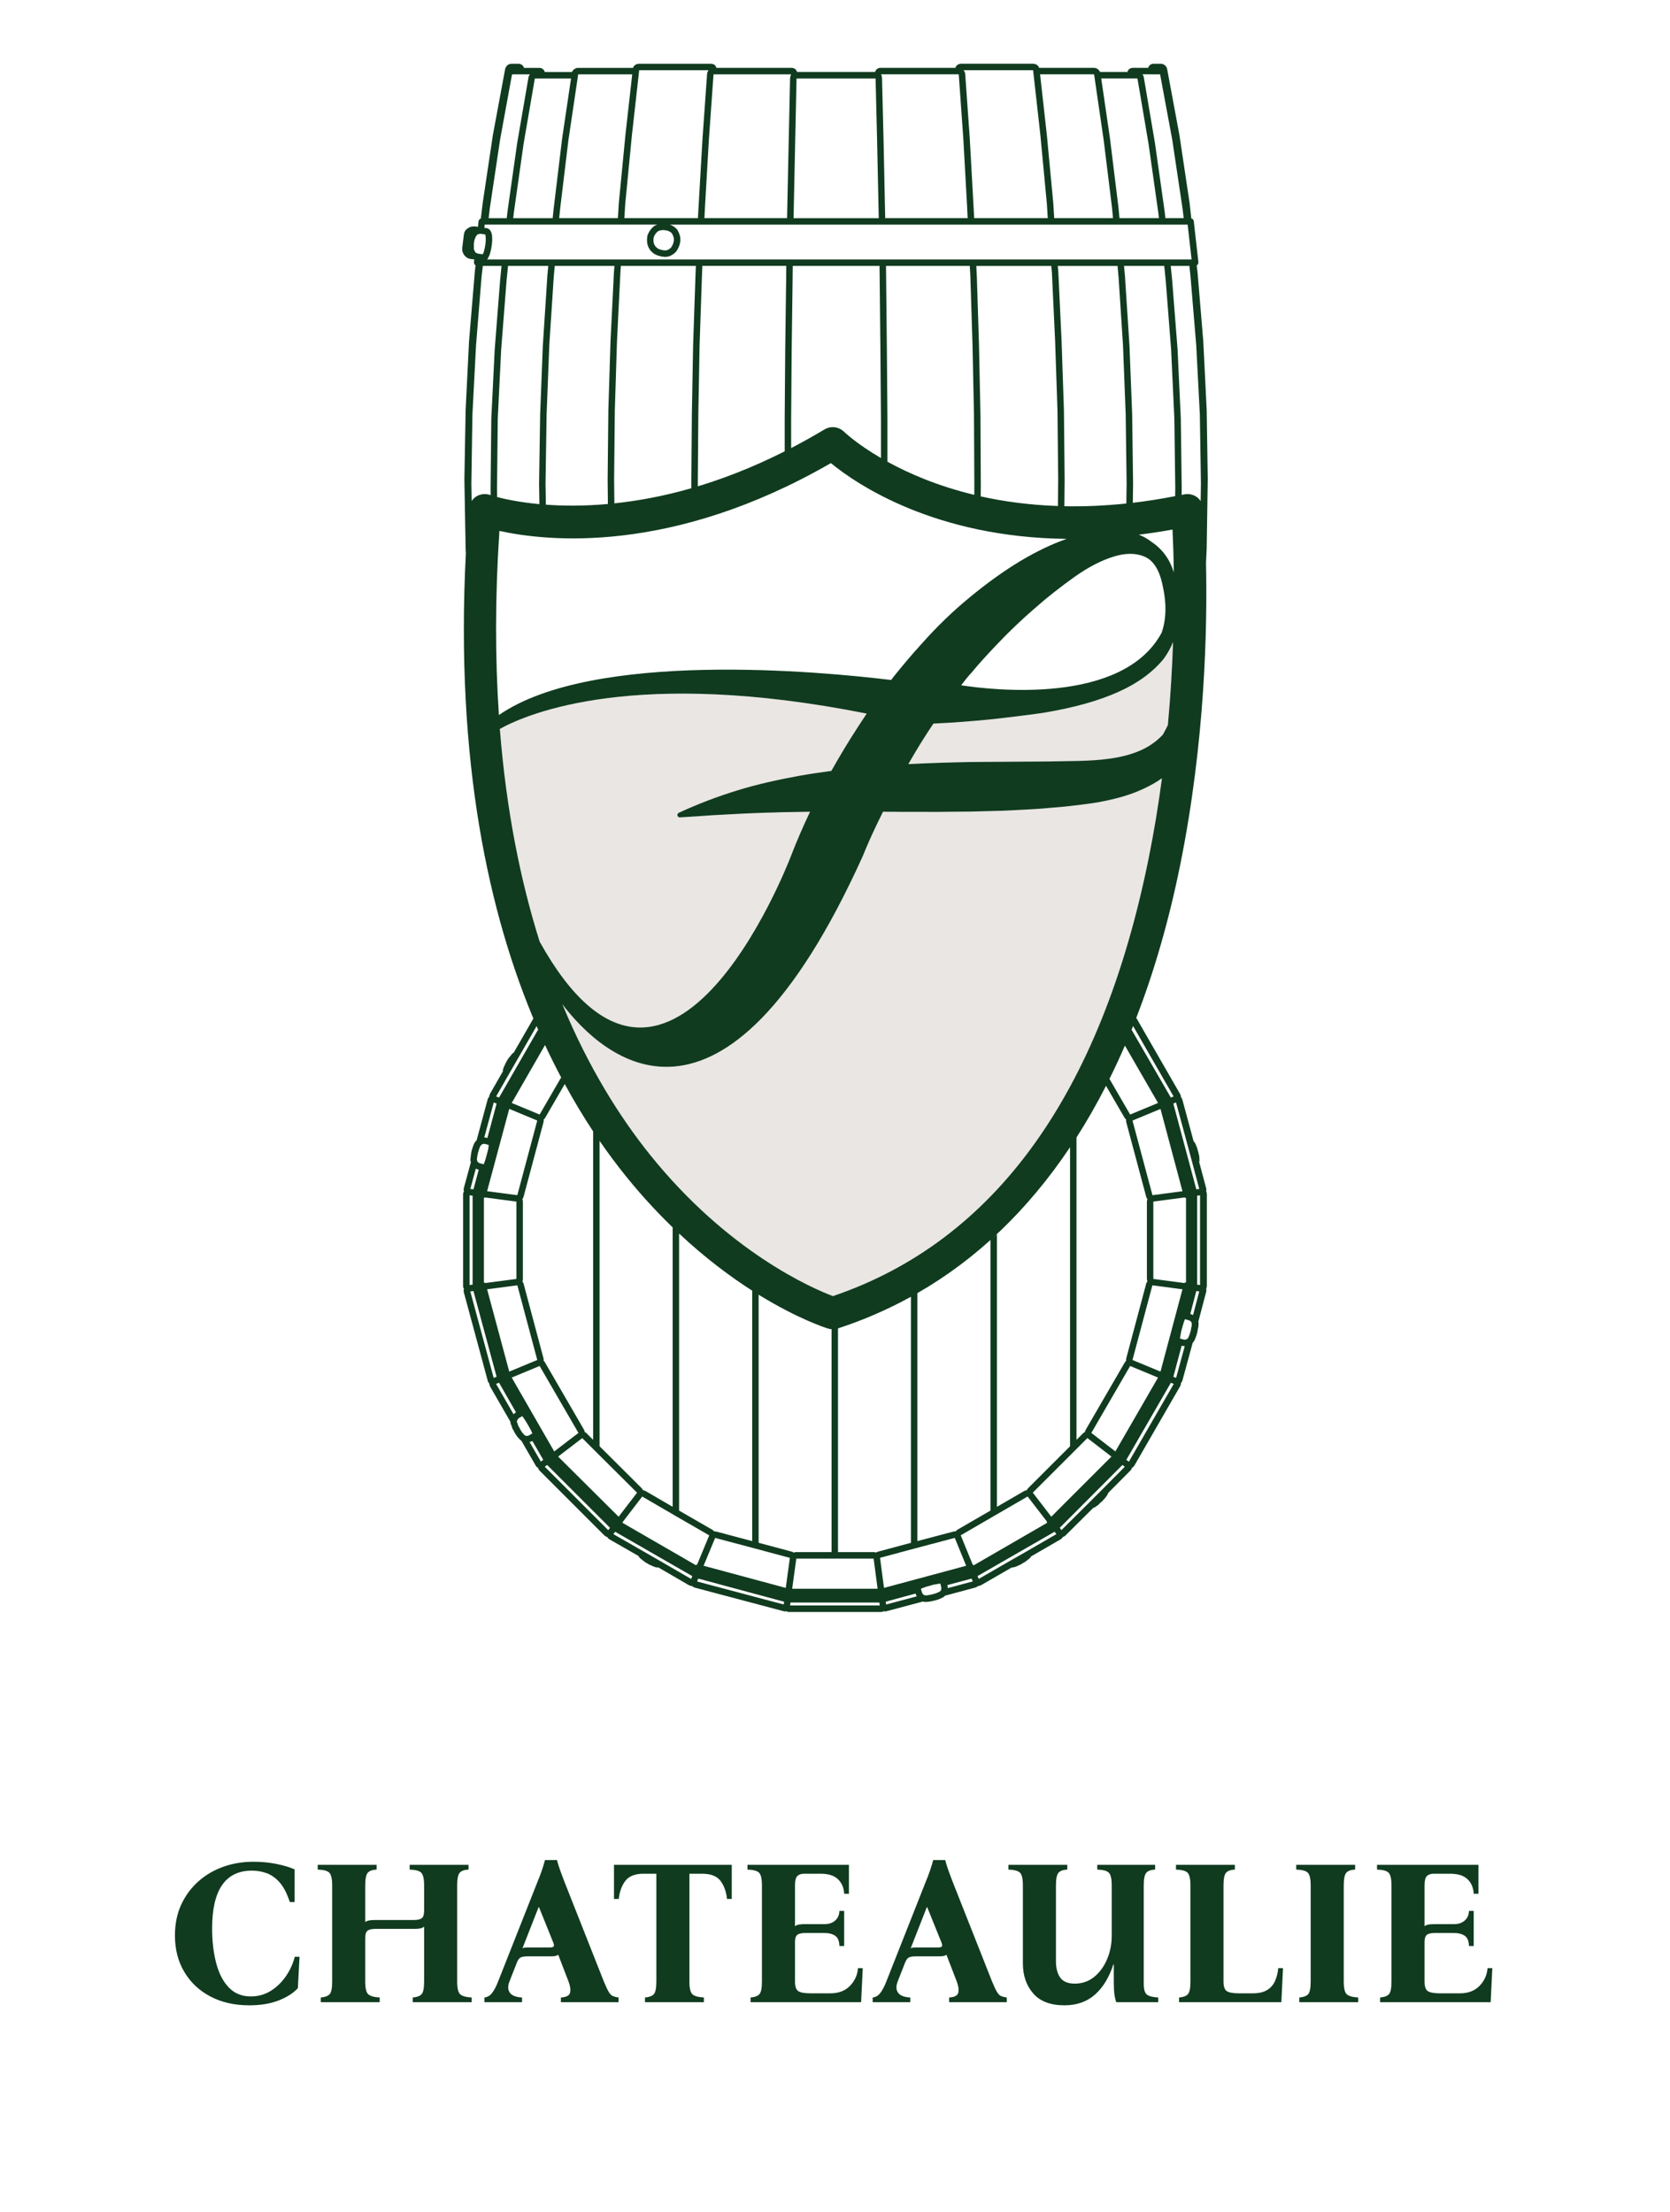 <?xml version="1.0" encoding="UTF-8"?> <svg xmlns="http://www.w3.org/2000/svg" xmlns:xlink="http://www.w3.org/1999/xlink" xmlns:xodm="http://www.corel.com/coreldraw/odm/2003" xml:space="preserve" width="247.861mm" height="328.361mm" version="1.1" style="shape-rendering:geometricPrecision; text-rendering:geometricPrecision; image-rendering:optimizeQuality; fill-rule:evenodd; clip-rule:evenodd" viewBox="0 0 24786.1 32836.1"> <defs> <style type="text/css"> .fil0 {fill:#103B1F;fill-rule:nonzero} .fil1 {fill:#EAE6E3;fill-rule:nonzero} </style> </defs> <g id="РЎР_x00bb_РѕР_x2116__x0020_1">  <g id="_1889771199696"> <path class="fil0" d="M3697.34 29768.42c-214.64,0 -404.78,-42.92 -570.42,-128.74 -165.58,-85.9 -295.37,-207.03 -389.41,-363.46 -94.05,-156.36 -141.07,-337.75 -141.07,-544.32 0,-169.59 30.67,-321.38 91.99,-455.38 61.33,-133.83 145.62,-248.81 252.99,-344.98 107.36,-96.02 231.01,-169.05 371.07,-219.19 139.99,-50.06 289.8,-75.19 449.3,-75.19 120.58,0 236.08,11.28 346.48,33.8 110.32,22.43 198.29,49 263.71,79.74l0 484.43 -70.53 0c-40.85,-124.62 -89.93,-220.27 -147.15,-286.68 -57.29,-66.36 -121.13,-112.93 -191.74,-139.54 -70.44,-26.57 -144.55,-39.88 -222.32,-39.88 -394.58,0 -591.8,286.31 -591.8,858.72 0,188.07 19.87,358.73 59.75,512.04 39.85,153.38 102.25,274.44 187.16,363.39 84.76,88.94 193.64,133.46 326.56,133.46 108.35,0 206.42,-27.18 294.37,-81.33 87.89,-54.18 162.99,-126.24 225.37,-216.17 62.33,-89.94 106.82,-187.1 133.39,-291.34l70.59 0 -24.56 466.12c-67.42,73.63 -162.6,134.52 -285.26,182.44 -122.57,48.1 -268.8,72.06 -438.47,72.06z"></path> <path class="fil0" d="M4761.43 29722.44l0 -70.53c59.26,-4.03 102.25,-19.39 128.82,-46.03 26.55,-26.55 39.86,-89.93 39.86,-190.05l0 -1425.95c0,-100.2 -14.84,-164.11 -44.43,-191.73 -29.68,-27.61 -86.36,-42.39 -170.21,-44.43l0 -70.53 874.01 0 0 70.53c-59.36,2.04 -102.26,16.82 -128.83,44.43 -26.61,27.62 -39.86,91.53 -39.86,191.73l0 542.73c16.35,-12.25 36.22,-20.38 59.81,-24.5 23.42,-4.1 51.57,-6.17 84.29,-6.17l579.54 0c55.26,0 94.06,-9.19 116.58,-27.6 22.45,-18.34 33.77,-55.17 33.77,-110.32l0 -374.14c0,-100.2 -14.84,-164.11 -44.49,-191.73 -29.68,-27.61 -86.45,-42.39 -170.21,-44.43l0 -70.53 873.92 0 0 70.53c-59.27,2.04 -102.19,16.82 -128.74,44.43 -26.64,27.62 -39.88,91.53 -39.88,191.73l0 1425.95c0,100.12 15.38,163.5 45.96,190.05 30.67,26.64 86.9,42 168.68,46.03l0 70.53 -873.92 0 0 -70.53c59.27,-4.03 102.19,-19.39 128.82,-46.03 26.55,-26.55 39.86,-89.93 39.86,-190.05l0 -815.73c-16.43,14.3 -36.81,23.51 -61.4,27.63 -24.5,4.09 -52.11,6.08 -82.78,6.08l-579.61 0c-55.17,0 -93.97,9.21 -116.49,27.63 -22.53,18.39 -33.71,54.15 -33.71,107.27l0 647.12c0,100.12 15.3,163.5 45.96,190.05 30.74,26.64 86.88,42 168.69,46.03l0 70.53 -874.01 0z"></path> <path class="fil0" d="M8159.14 28909.81c28.62,0 47.55,-4.64 56.76,-13.76 9.21,-9.3 7.68,-29.14 -4.63,-59.87l-211.61 -524.31 -6.08 0 -239.23 610.19c10.21,-6.15 22.54,-9.66 36.84,-10.72 14.3,-1.06 30.67,-1.53 49,-1.53l318.95 0zm803.48 505.98c28.6,69.55 52.65,120.67 72.04,153.32 19.41,32.72 40.33,53.64 62.84,62.85 22.54,9.19 50.08,15.9 82.8,19.99l0 70.46 -855.52 0 0 -70.46c81.72,-4.09 127.22,-28.68 136.41,-73.65 9.21,-44.88 1.53,-99.13 -22.97,-162.51l-153.3 -398.62c-12.25,10.2 -28.17,16.83 -47.56,19.87 -19.41,3.1 -40.33,4.63 -62.93,4.63l-346.49 0c-42.92,0 -75.63,5.18 -98.09,15.38 -22.51,10.18 -41.99,35.76 -58.27,76.61l-110.41 282.13c-26.55,67.48 -24.56,122.65 6.17,165.57 30.67,42.99 90.84,66.5 180.87,70.59l0 70.46 -558.11 0 0 -70.46c44.97,-4.09 83.32,-27.15 115.04,-69.08 31.66,-41.84 60.8,-97.53 87.44,-167.08l588.75 -1490.37c22.43,-53.1 42.38,-105.3 59.72,-156.37 17.43,-51.11 33.26,-103.24 47.56,-156.43l177.89 0c14.24,53.19 30.67,105.32 49.07,156.43 18.35,51.07 37.74,103.27 58.21,156.37l588.84 1490.37z"></path> <path class="fil0" d="M9112.92 27683.21l1747.94 0 0 505.98 -70.53 0c-12.25,-110.41 -44.97,-200.34 -98.15,-269.88 -53.19,-69.47 -144.12,-104.32 -272.92,-104.32l-187.04 0 0 1600.78c0,100.2 15.32,163.59 45.96,190.14 30.74,26.63 86.9,41.92 168.68,46.02l0 70.55 -873.98 0 0 -70.55c59.27,-4.1 102.18,-19.39 128.8,-46.02 26.55,-26.55 39.88,-89.94 39.88,-190.14l0 -1600.78 -190.14 0c-124.71,0 -214.19,34.85 -268.37,104.32 -54.16,69.54 -87.33,159.47 -99.58,269.88l-70.55 0 0 -505.98z"></path> <path class="fil0" d="M11139.83 29722.44l0 -70.53c59.27,-4.03 102.26,-19.39 128.81,-46.03 26.55,-26.55 39.88,-89.93 39.88,-190.05l0 -1425.95c0,-100.2 -14.84,-164.11 -44.46,-191.73 -29.65,-27.61 -86.35,-42.39 -170.19,-44.43l0 -70.53 1505.67 0 0 429.35 -70.53 0c-4.12,-87.96 -34.25,-159.47 -90.48,-214.71 -56.22,-55.17 -142.58,-82.78 -259.07,-82.78l-245.37 0c-42.92,0 -76.16,11.26 -99.6,33.69 -23.58,22.54 -35.31,69.56 -35.31,141.14l0 604.05c16.37,-12.23 36.23,-20.38 59.81,-24.57 23.44,-4.03 51.59,-6.08 84.31,-6.08l297.41 0c61.41,0 112.46,-17.27 153.39,-52.13 40.85,-34.68 62.31,-82.78 64.38,-144.09l70.53 0 0 521.25 -70.53 0c-2.07,-75.56 -23.53,-126.76 -64.38,-153.31 -40.93,-26.55 -91.98,-39.88 -153.39,-39.88l-291.33 0c-55.15,0 -93.97,9.21 -116.49,27.63 -22.52,18.42 -33.71,54.18 -33.71,107.37l0 585.71c0,71.52 15.77,118.54 47.56,141.05 31.57,22.45 93.52,33.71 185.5,33.71l291.25 0c122.74,0 219.82,-36.83 291.34,-110.4 71.6,-73.66 111.46,-161.46 119.61,-263.71l70.61 0 -24.58 505.96 -1640.64 0z"></path> <path class="fil0" d="M13921.18 28909.81c28.6,0 47.56,-4.64 56.77,-13.76 9.21,-9.3 7.68,-29.14 -4.66,-59.87l-211.58 -524.31 -6.1 0 -239.21 610.19c10.2,-6.15 22.52,-9.66 36.84,-10.72 14.3,-1.06 30.65,-1.53 48.98,-1.53l318.96 0zm803.46 505.98c28.62,69.55 52.65,120.67 72.06,153.32 19.41,32.72 40.33,53.64 62.85,62.85 22.52,9.19 50.06,15.9 82.78,19.99l0 70.46 -855.51 0 0 -70.46c81.72,-4.09 127.21,-28.68 136.42,-73.65 9.21,-44.88 1.53,-99.13 -22.97,-162.51l-153.33 -398.62c-12.25,10.2 -28.14,16.83 -47.55,19.87 -19.39,3.1 -40.31,4.63 -62.92,4.63l-346.48 0c-42.92,0 -75.64,5.18 -98.09,15.38 -22.52,10.18 -41.99,35.76 -58.28,76.61l-110.4 282.13c-26.55,67.48 -24.57,122.65 6.17,165.57 30.67,42.99 90.84,66.5 180.84,70.59l0 70.46 -558.08 0 0 -70.46c44.97,-4.09 83.31,-27.15 115.04,-69.08 31.66,-41.84 60.8,-97.53 87.43,-167.08l588.76 -1490.37c22.43,-53.1 42.36,-105.3 59.72,-156.37 17.43,-51.11 33.24,-103.24 47.56,-156.43l177.89 0c14.21,53.19 30.64,105.32 49.06,156.43 18.34,51.07 37.75,103.27 58.21,156.37l588.82 1490.37z"></path> <path class="fil0" d="M15797.98 29768.42c-206.57,0 -360.89,-58.73 -463.06,-176.3 -102.27,-117.54 -153.32,-266.23 -153.32,-446.17l0 -1156.11c0,-100.14 -14.84,-164.04 -44.52,-191.67 -29.59,-27.61 -86.35,-42.38 -170.12,-44.43l0 -70.53 873.92 0 0 70.53c-59.27,2.05 -102.19,16.82 -128.74,44.43 -26.61,27.63 -39.85,91.53 -39.85,191.67l0 1125.38c0,100.2 20.92,180.48 62.84,240.74 41.85,60.41 113.97,90.45 216.24,90.45 110.32,0 206.4,-33.17 288.21,-99.57 81.72,-66.43 145.63,-153.87 191.65,-262.2 45.96,-108.42 69.02,-224.85 69.02,-349.62l0 -745.18c0,-100.14 -14.84,-164.04 -44.43,-191.67 -29.68,-27.61 -86.44,-42.38 -170.21,-44.43l0 -70.53 858.56 0 0 70.53c-59.29,2.05 -102.18,16.82 -128.73,44.43 -26.64,27.63 -39.88,91.53 -39.88,191.67l0 1456.57c0,83.94 15.29,138.1 45.96,162.54 30.73,24.56 86.87,38.86 168.68,42.98l0 70.53 -622.53 0c-12.25,-32.63 -21.46,-72.06 -27.54,-118.09 -6.11,-45.96 -9.21,-108.87 -9.21,-188.54l0 -254.58 -6.17 0c-63.39,194.32 -154.84,343.98 -274.45,449.29 -119.59,105.3 -270.42,157.88 -452.32,157.88z"></path> <path class="fil0" d="M17499.85 29722.44l0 -70.53c59.26,-4.03 102.25,-19.39 128.8,-46.03 26.57,-26.55 39.88,-89.93 39.88,-190.05l0 -1425.95c0,-100.2 -14.84,-164.11 -44.43,-191.73 -29.68,-27.61 -86.45,-42.39 -170.21,-44.43l0 -70.53 874 0 0 70.53c-59.35,2.04 -102.27,16.82 -128.82,44.43 -26.64,27.62 -39.86,91.53 -39.86,191.73l0 1425.95c0,71.52 15.75,118.54 47.54,141.05 31.57,22.45 93.52,33.71 185.5,33.71l199.35 0c91.9,0 164.5,-16.88 217.69,-50.59 53.09,-33.71 91.98,-79.22 116.55,-136.51 24.58,-57.13 39.88,-119.52 45.96,-187.01l70.52 0 -24.48 505.96 -1517.99 0z"></path> <path class="fil0" d="M19284.64 29722.44l0 -70.53c59.2,-4.03 102.18,-19.39 128.73,-46.03 26.55,-26.55 39.88,-89.93 39.88,-190.05l0 -1425.95c0,-100.2 -14.84,-164.11 -44.45,-191.73 -29.65,-27.61 -86.35,-42.39 -170.19,-44.43l0 -70.53 873.99 0 0 70.53c-59.33,2.04 -102.25,16.82 -128.8,44.43 -26.55,27.62 -39.88,91.53 -39.88,191.73l0 1425.95c0,100.12 15.29,163.5 46.05,190.05 30.64,26.64 86.87,42 168.59,46.03l0 70.53 -873.92 0z"></path> <path class="fil0" d="M20483.65 29722.44l0 -70.53c59.27,-4.03 102.25,-19.39 128.8,-46.03 26.57,-26.55 39.88,-89.93 39.88,-190.05l0 -1425.95c0,-100.2 -14.84,-164.11 -44.43,-191.73 -29.68,-27.61 -86.36,-42.39 -170.21,-44.43l0 -70.53 1505.66 0 0 429.35 -70.52 0c-4.1,-87.96 -34.23,-159.47 -90.46,-214.71 -56.25,-55.17 -142.61,-82.78 -259.09,-82.78l-245.38 0c-42.9,0 -76.15,11.26 -99.6,33.69 -23.57,22.54 -35.28,69.56 -35.28,141.14l0 604.05c16.35,-12.23 36.21,-20.38 59.78,-24.57 23.45,-4.03 51.59,-6.08 84.31,-6.08l297.42 0c61.4,0 112.45,-17.27 153.39,-52.13 40.87,-34.68 62.33,-82.78 64.38,-144.09l70.53 0 0 521.25 -70.53 0c-2.05,-75.56 -23.51,-126.76 -64.38,-153.31 -40.94,-26.55 -91.99,-39.88 -153.39,-39.88l-291.34 0c-55.15,0 -93.95,9.21 -116.48,27.63 -22.52,18.42 -33.69,54.18 -33.69,107.37l0 585.71c0,71.52 15.74,118.54 47.53,141.05 31.58,22.45 93.52,33.71 185.51,33.71l291.27 0c122.72,0 219.79,-36.83 291.31,-110.4 71.61,-73.66 111.49,-161.46 119.62,-263.71l70.61 0 -24.59 505.96 -1640.63 0z"></path> </g> <g id="_1889771199168"> <path class="fil1" d="M17245.78 11552.5c-42.78,30.44 -86.49,58.5 -130.6,83.43 -184.29,102.96 -372.57,172.85 -553.1,216.4 -91.03,23.67 -178.77,41.12 -266.26,58 -86.19,13.84 -172.14,25.71 -254.1,35.62 -86.63,9.92 -156.58,19.89 -235.88,27.57l-236.59 20.46c-156.22,14.94 -311.9,22.68 -466.72,30.43 -154.93,9.7 -309.06,13.95 -462.42,17.18 -153.24,4.89 -305.91,8.51 -457.68,8.01 -151.84,0.44 -302.69,5.03 -453.12,2.24 -150.37,-1.66 -300.05,2.18 -449.23,-1.11l-174.38 -0.77c-29.18,58.85 -58.35,118.06 -87.46,178.57 -71.14,150.02 -142.28,304.86 -208.45,469.6 -1.41,3.36 -2.59,6.98 -4.06,10.27 -2094.34,4626.1 -3872.92,2969.87 -4459.32,2198.84 392.26,946.75 855.01,1677.86 1298.45,2230.68 1163.36,1450.55 2414.83,1988.08 2717.59,2102.3 2402.27,-815.88 3978.55,-3001.86 4685.98,-6499.21 81.61,-403.58 146.34,-802.32 197.35,-1188.51z"></path> <path class="fil1" d="M11740.39 12705.11c0.91,-2.37 1.82,-4.75 2.65,-6.98 85.66,-221.43 179.34,-436.59 279.67,-647.48l-78.4 0.56c-147.92,5.02 -298.16,2.59 -447.12,9.85 -150.37,2.24 -300.19,10.39 -452.8,15.69l-461.98 24.44c-156.03,10.27 -313.58,23.53 -477.99,31.9l-13.33 0.71c-19.69,0.97 -36.43,-14.11 -37.42,-33.79 -0.78,-14.94 7.81,-28.14 20.6,-34.14 281.82,-131.04 573.34,-241.18 870.51,-333.2 297.32,-91.73 601.76,-158.05 907.31,-214.24 161.75,-28.84 324.06,-53.41 486.7,-74.71 125.37,-222.32 257.19,-441.81 399.88,-660.79l124.88 -190.03c-3422.53,-681.13 -5020.24,-6.98 -5444.74,227.29 96.54,1222.51 310.58,2267.2 590.92,3158.24 1893.56,3410.86 3657.08,-1082.18 3730.66,-1273.32z"></path> <path class="fil1" d="M17270.32 9782.31c-161.81,196.66 -385,361.4 -671.91,489.23 -289.35,130.33 -662.06,236.02 -1125.52,312.26 -245.24,34.41 -505.14,66.37 -777.41,95.84 -274.62,27.09 -554.13,49.21 -841.04,61.5 -125.19,184.45 -249.36,385.77 -373.07,601.96 73.92,-3.84 147.85,-7.32 221.72,-10.39 309.53,-12.23 618.85,-22.14 927.96,-22.7l926.23 -6.21 462.14 -8.23c153.08,-4.26 305.27,-12.84 454.6,-34.41 149.32,-20.74 295.91,-55.43 432.04,-112.62 135.21,-54.93 255.7,-138.56 353.58,-243.28 24.99,-44.32 48.65,-89.36 70.64,-135.21 1.27,-2.73 2.37,-5.6 3.64,-8.31 40.41,-440.98 64.15,-855.51 76.92,-1230.52 -36.29,88.37 -83.13,172.14 -140.52,251.09z"></path> <path class="fil0" d="M17820.08 7437.91c-14.66,-21.16 -31.7,-40.77 -52.85,-56.4 -55.07,-40.9 -125.03,-56.12 -192.19,-42.09 -12.7,2.71 -24.85,4.67 -37.48,7.26l1.39 -104.99c0,-0.22 -0.28,-0.22 -0.28,-0.5 0,-0.2 0.28,-0.2 0.28,-0.49l-13.4 -1025.97c0,-0.28 -0.28,-0.49 -0.28,-0.77 0,-0.22 0.28,-0.42 0.28,-0.91l-47.89 -1026.05c0,-0.21 -0.49,-0.49 -0.49,-0.99 0,-0.19 0.28,-0.19 0.28,-0.41l-80.01 -1023.4 -0.2 -0.27c0,-0.22 0.2,-0.5 0.2,-0.7l-21.29 -213.75 277.02 0 0 -0.3 16.74 159.66 0 0.29 84.97 1022.9 0 0.22 53.39 1026.05 15.79 1023.61 -3.98 258zm-401.41 8838.65l-40.7 17.03 -582.91 -1006.99c-0.06,0 -0.06,0.08 -0.06,0.14 7.46,-18.5 14.73,-37.42 22.13,-55.98l601.54 1045.8zm202.02 702.84l77.08 287.76 101.99 382.33 -44.05 5.52 -341.15 -1272.9 39.99 -16.47 166.14 613.76zm190.31 2096.36l-42.86 -5.23 0 -1320.51 42.86 -5.72 0 1331.46zm-103.87 446.92l-21.57 -10.75c-1.68,-0.69 -3.36,0.2 -4.75,-0.22 -1.68,-0.77 -2.18,-2.65 -3.84,-3.14l-10.76 -3.13 89.28 -340.4 44.05 5.52 -92.41 352.12zm-18.72 132.84l-2.1 28.55 -1.94 8.39 -5.02 21.49c-0.22,0.99 0.47,1.47 0.47,2.45 -0.2,0.92 -1.19,1.39 -1.46,2.38l-2.58 18.92 -5.02 24.63 -6.49 20.11c-0.22,0.49 0.2,0.97 0,1.46 -0.22,0.7 -0.99,0.91 -1.19,1.88l-4.83 18.64 -5.93 14.17c-0.28,0.71 0.21,1.41 0,1.9 -0.28,0.69 -1.25,0.97 -1.47,1.66l-4.75 14.61 -9.62 21.07 -3.08 4.34 -11.52 11.24 -8.86 7.18 -19.42 6.71 -25.33 -1.47 -50.95 -14.6 -0.5 -0.2 -0.27 -0.28 -0.22 0 -3.15 -0.71 1.49 -14.09 7.18 -39.52c0,0 0.22,-0.21 0.22,-0.49l7.68 -44.52 12.7 -47.61 13.12 -47.2 12.21 -41.61c0,-0.28 0.28,-0.28 0.28,-0.48l13.41 -36.87 6.41 -14.58 9.58 2.38 49.08 14.08 20.38 10.06 14.09 15.35 0 0.22 3.84 9.56 3.56 13.89 0 6.91zm-232.87 799.39l-40.7 -16.76 123.28 -461.57 9.36 2.85c3.06,0.77 5.72,0.99 8.86,1.19l0.91 0.49 26.8 1.69 -128.51 472.11zm-700.96 1244.07l-37.56 -28 661.17 -1144.52 42.36 17.73 -665.97 1154.79zm-384.71 401.66l-205.38 205.19 0 0.28 -410.77 407.87 -25.19 -33.99 930.55 -932.84 35.4 26.31 -324.61 327.18zm-1130.35 927.7l-261.44 149.33 -0.2 0.27 -451.53 260.46 -17.95 -41.68 1143.83 -658.3 26.53 35.4 -439.24 254.52zm-787.87 208.51c-4.53,-4.81 -9.34,-8.43 -15.08,-11.3l-177.58 -434.21 0.2 -0.28 513.72 -298.01 475.2 -275.54 0.47 -0.21 3.15 0 5.03 3.78 280.97 365.59c-1.38,6.68 -0.2,13.61 1.76,20.58l-1087.84 629.6zm-385.42 338.72l0 -17.73c0,-2.65 -1.88,-4.04 -2.37,-6.21 -0.28,-2.16 1.4,-4.04 0.91,-6l-4.04 -15.3 359.3 -96.47 18.22 41.9 -372.02 99.81zm-945.82 -3.62l-58.85 -445.95 0 -0.69 518.95 -139.61 589.89 -156.03 0.69 0.91 168.79 412.92 -1219.47 328.45zm850.32 17.04l-4.53 19.61 -0.28 0 -17.45 17.73 -5.03 2.87 -27.09 12.42 -11.24 4.59 -0.69 0.44c-0.22,0.47 -0.49,0.28 -0.49,0.28l-15.08 6.41 -17.73 4.33c-0.48,0.22 -0.7,0.97 -0.7,0.97 0,0 -1.18,-0.28 -1.68,0l-24.63 7.4 -22.76 4.83 -0.22 0 -23.45 5.22 -15.35 2.18c-0.5,0.2 -0.7,0.69 -0.7,0.69 -0.99,0.28 -1.46,-0.21 -1.46,-0.21l-12.23 2.37 -24.85 1.68 -10.53 0 -16.54 -4.75 -1.19 -0.77c-0.22,-0.2 -0.71,0.28 -0.99,0l-1.39 -0.47c0,0 -0.27,0.27 -0.49,0l-17.04 -15.52 -10.47 -20.58 -16.04 -53.9 -0.3 -1.39 17.04 -7.67 33.52 -12.93 44.24 -14.86 49.36 -12.92 0.21 -0.28c0.5,-0.21 0.7,-0.21 0.7,-0.21l43.14 -12.71 44.95 -7.4 0.28 0 0.71 0 38.31 -7.4 15.58 -1.46 0.22 0.99 0.47 1.18 13.89 53.39 0 25.85zm-818.7 229.3l-5.52 -41.67 442.66 -120.63 5.03 16.54c0.41,1.68 2.08,2.38 2.85,4.06 0.49,1.19 -0.48,2.65 0.22,3.84l8.86 17.45 -454.1 120.41zm-1426.07 13.89l6.71 -42.86 1319.03 0 5.52 42.86 -1331.26 0zm-63.66 -260.23l-1219.69 -328.67 171.64 -413.2 585.28 155.62 524.06 140.3 -61.29 445.95zm-30.85 246.15l-1285.05 -341.37 17.17 -43.14 1274.09 343.31 -6.21 41.2zm-1301.1 -582l-1090.2 -629.61c1.46,-5.24 4.81,-10.27 4.31,-15.51l285.11 -371.78 2.85 -2.38 0.28 0 2.59 0.48 472.33 275.25 0.28 0 0 0.28 516.79 298.03 1.68 1.66 0 0.22 -177.88 428.76c-7.4,2.17 -12.62,8.39 -18.14,14.6zm-72.33 203.29l-455.57 -264.32 -264.23 -152.03 -434.28 -249.22 26.32 -35.4 1144.8 658.8 -17.04 42.17zm-1230.24 -724.22l-942.2 -942.2 35.65 -25.82 932.95 933.13 -26.4 34.89zm-1000.14 -1017.87l-167.83 -291.33 23.25 -6.21c1.66,-0.47 2.16,-2.43 3.54,-2.85 2.95,-0.99 5.8,-0.77 8.39,-2.45l6.28 -3.84 161.83 280.14 -35.46 26.54zm-199.67 -381.3l-24.85 -1.96 -1.67 -0.2 -5.52 -2.93 -7.89 -4.27 -1.96 -2.85c-0.97,-1.19 -2.65,-0.99 -3.54,-2.18 -0.99,-1.19 -0.5,-2.65 -1.49,-3.62l-21.07 -20.8 -8.87 -11.24 -8.09 -12.23 0 -0.2 -13.42 -21.09 -11.02 -17.24 -5.99 -16.76c-0.92,-2.43 -3.57,-2.85 -5.03,-5.02 -0.91,-1.94 0,-4.81 -1.68,-6.49l-11.46 -15.28 -2.85 -8.39 -5.3 -16.05 0 -0.97 -10.77 -31.84c-0.69,-1.88 -2.65,-2.37 -3.62,-3.84 -0.42,-0.91 0.28,-2.37 -0.42,-3.34l0.92 -6.02c0.27,-1.38 -0.92,-2.09 -0.92,-3.28 0.2,-1.25 1.39,-1.94 1.39,-3.13l0 -0.22c0.3,-0.49 0.49,-0.49 0.71,-0.96l12.71 -27.1 16.05 -15.77 45.03 -26.12 0.2 -0.19 3.84 -2.18 11.46 14.11 19.39 29.24 24.93 37.29 0 0.27 26.6 45.24c0,0.22 0.22,0.22 0.22,0.49l23.45 41.18 0 0.22 22.95 40.96 14.39 33.25 6.01 14.86 -5.32 2.87c0,0 -0.2,0.2 -0.48,0.47l-0.69 0 -0.22 0.5 -0.97 0 -42.88 26.04 -22.26 6.77zm-232.89 -866.4l414.11 -172.08 575.31 992.27 0 0.2 0 2.18 -358.62 274.34 -630.8 -1096.91zm53.83 521.19c-2.16,1.19 -2.16,3.78 -4.04,5.02 -1.68,1.41 -4.33,0.92 -5.74,2.38l-16.54 16.54 -259.74 -451.03 44.04 -17.46 251.38 439.25 -9.36 5.3zm-668.63 -1799.73l46.7 -6.22 343.54 1272.55 -43.08 17.73 -347.16 -1284.06zm-10.97 -1427.04l45.24 5.52 0 1320.5 -45.24 5.52 0 -1331.54zm93.35 -397.15l18.42 9.36c2.37,1.19 4.83,0.97 6.98,1.68 0.91,0.2 1.19,1.66 2.38,1.88l14.8 3.84 -77.97 291.58 -46.5 -5.72 81.89 -302.62zm15.77 -134.03l2.65 -28.28 2.18 -13.61c0,-0.28 -0.22,-0.28 -0.22,-0.48 0.22,-0.29 0.41,-0.49 0.41,-0.71l2.66 -19.19 4.55 -18.64c0,-0.28 -0.22,-0.48 0,-0.77 0,-0.2 0.47,-0.42 0.47,-0.9l4.83 -23.25 6.41 -17.45c0.5,-0.97 -0.47,-1.96 0,-3.15 0.3,-1.18 1.68,-1.88 1.96,-3.06l4.75 -20.6 5.8 -13.89c0.2,-0.48 -0.28,-0.97 0,-1.67 0.2,-0.71 1.19,-0.99 1.38,-1.96l4.83 -13.89 9.78 -21.78 2.15 -2.87 17.54 -15.08c0.41,-0.48 0.41,-1.19 0.89,-1.66 0.49,-0.5 1.48,-0.22 1.96,-0.72l2.87 -2.85 17.73 -6.49 25.62 1.67 53.11 14.88 0.99 0.19 -1.46 17.54 -5.03 37.75 -9.85 41.2 -13.4 50.54 -13.12 47.12 -12.23 41.89 -0.28 0 -13.39 37.14 -5.94 13.62 -0.28 0c0,0 -0.98,0.27 -1.68,0 -0.49,0 -0.69,-0.72 -1.18,-0.91l-0.2 0 -56.28 -14.88 -18.42 -9.34 -16.55 -20.33c-0.21,-0.27 0,-0.27 0,-0.49l-6.01 -19.89 0 -4.75zm249.71 -847.47l42.38 17.23 -136.48 510.16 -15.08 -4.05c-1.68,-0.48 -3.06,0.91 -4.74,0.49 -1.69,-0.27 -2.66,-1.96 -4.54,-2.15l-22.28 -1.47 140.74 -520.21zm226.45 -422.01l0 -0.28 148.91 -258 260.81 -452.58c11.44,26.6 22.9,53.05 34.49,79.31 -4.05,-9.08 -8.17,-17.81 -12.15,-26.95l-579.76 1008.95 -43.07 -17.45 190.77 -333zm-554.62 -8506.34l-3.98 -257.33 15.77 -1023.61 53.41 -1026.05 0 -0.27 82.58 -1024.31 18.72 -158.46 277.41 0 -21.08 213.95c0,0.29 0.28,0.29 0.28,0.49 0,0.28 -0.28,0.5 -0.28,0.5l-79.92 1023.39c0,0.28 0.2,0.28 0.2,0.5 0,0.19 -0.42,0.47 -0.42,0.69l-50.54 1026.04c0,0.22 0.5,0.5 0.5,0.99 -0.3,0.2 -0.5,0.42 -0.5,0.91l-10.74 1026.05c0,0.2 0.2,0.2 0.2,0.49 0,0.2 -0.2,0.2 -0.2,0.48l1.11 109.11c-3.21,-1.05 -5.8,-1.88 -6.42,-2.09 -70.03,-25.14 -147.99,-16.55 -210.76,23.88 -26.38,17.04 -47.75,39.58 -65.34,64.65zm51.09 -3697.38l-4.12 -8.37 -10.25 -22.75 -3.36 -12.71 0 -20.52 0 -34.77 0 -29.18 4.33 -26.6 7.21 -31.34 9.06 -22.76 0 -0.5c0,-0.19 0.49,-0.19 0.49,-0.41l5.23 -14.37 5.52 -6.92c0.97,-0.97 0.49,-2.44 1.19,-3.43 0.49,-0.69 1.96,-0.41 2.45,-1.18l11.72 -18.15 17.45 -8.87 6.71 -2.65 28.47 -3.84 67.3 9.86 6.91 20.8 1.88 30.15 0 45.24 -5.03 48.38 -6.9 44.53 -10.55 45.23 -9.34 34.71 -12.65 25.13 -67.08 -8.11 -1.19 0.22 -6.9 -3.57c-1.19,-0.49 -2.46,0.22 -3.64,-0.27 -1.19,-0.5 -1.67,-1.88 -2.85,-2.38l-14.8 -5.02 -2.66 -0.97 -14.6 -14.61zm10279.24 7030.39c-22.01,45.95 -45.65,90.89 -70.64,135.23 -97.96,104.7 -218.37,188.35 -353.6,243.28 -136.13,57.17 -282.72,91.86 -432.04,112.6 -149.33,21.57 -301.5,30.16 -454.6,34.41l-462.14 8.25 -926.21 6.21c-309.11,0.56 -618.45,10.47 -927.98,22.68 -73.85,3.07 -147.78,6.57 -221.7,10.41 123.61,-216.21 247.8,-417.53 373.05,-601.96 286.91,-12.29 566.44,-34.41 841.06,-61.5 272.25,-29.47 532.15,-61.45 777.33,-95.86 463.52,-76.22 836.15,-181.91 1125.58,-312.26 286.93,-127.81 510.1,-292.55 671.91,-489.21 57.39,-78.95 104.23,-162.66 140.54,-251.11 -12.79,375.09 -36.51,789.56 -76.94,1230.52 -1.25,2.73 -2.37,5.6 -3.62,8.31zm-221.16 6971.81l-4.05 -0.69 -0.5 0 -0.47 -1.38 -295.16 -1104.31 0 -1.27 0.71 -0.2 414.58 -172.16 326.29 1221.88 -441.4 58.13zm10.75 1243.94l-0.69 -0.5 -1.19 -3.14 0 -1141.65 1.19 -3.56 463.18 -61.09c5.78,4.61 12.98,6.99 20.58,8.67l0 1251.25c-9.36,1.96 -18.91,4.12 -25.33,10.55l-457.74 -60.53zm-310.22 1203.37l-0.99 -0.71 0 -1.17 294.45 -1104.31 1.46 -2.18 0.22 -0.19 0.28 -0.28 445.24 58.91 -326.29 1221.79 -414.37 -171.86zm-611.88 1082.03l575.7 -992.96 0.22 -0.48 413.96 171.86 -632.96 1096.63 -356.92 -275.05zm-868.29 886.02l633.66 -633.45 175.98 -176.19 0.42 0.28 356.72 274.56 -892.91 892.71 -273.18 -355.75 -0.91 -1.67 0.22 -0.49zm-2304.59 879.04l-13.42 5.22c-3.34,1.19 -4.33,5.03 -6.91,6.71 -0.49,0.49 -1.26,0.49 -1.68,0.97 -3.34,-1.46 -5.02,-4.75 -8.37,-5.03l-15.85 -2.85c0,0 -2.37,1.19 -3.84,0.97 -1.68,0 -2.37,-1.46 -2.37,-1.46l-534.8 0 0 -3321.1c378.93,-123.48 739.63,-280.9 1082.38,-469.8 -0.06,0 -0.06,0 -0.06,0l0 3652.74 0.2 0 -489.56 131.67c-1.19,0.28 -1.41,1.46 -2.6,1.96 -0.97,0.47 -2.15,-0.5 -3.12,0zm-1205.83 100.52l571.2 0 573.6 0 1.19 1.47 2.17 4.53 58.36 441.89 -1268.02 0 61.5 -447.89zm-1739.85 -4825.19c387.38,363.08 759.88,639.94 1085.39,848.25 -0.06,0 -0.13,-0.08 -0.27,-0.14l0 3717.8 -531.46 -141.21c-0.41,-0.22 -0.91,0.19 -1.38,0 0,0 -0.99,-0.7 -1.47,-0.99l-13.61 -2.58c-4.55,-0.99 -8.18,2.16 -12.51,2.58 -1.38,0 -2.37,-0.42 -3.76,-0.42 -1.27,-1.46 -0.77,-3.84 -2.18,-5.08l-10.8 -10.77c-1.68,-1.38 -4.27,-0.97 -5.74,-2.37 -1.88,-1.47 -1.88,-3.84 -4.04,-5.03l-498.17 -287.05 0 -4112.99zm-1180.17 3157.59l0 -4533.26c-4.06,-5.85 -8.04,-11.85 -12.02,-17.65 135.65,197.69 271.84,380.18 406.3,546.46 257.52,318.47 517.9,594.5 772.3,833.94 -27.23,-25.69 -54.54,-51.73 -81.97,-78.26l0 4147.91 -407.67 -237.7c-2.87,-1.88 -5.94,-0.49 -9.09,-1.4 -2.87,-0.97 -4.53,-4.31 -7.4,-4.81l-16.05 -2.37 -0.21 0c-0.28,-0.5 -0.78,-0.5 -0.97,-0.99 -0.72,-1.67 0,-3.35 -0.99,-5.03l-10.53 -16.05c-0.91,-1.38 -3.09,-1.38 -4.06,-2.65 -1.18,-1.68 -0.69,-3.56 -2.15,-4.95l-625.49 -623.19zm-82.17 54.38l636.58 633.38 0.91 1.96 -0.91 2.36 -271.76 354.07 -897.95 -892.91 358.19 -274.07 174.94 175.21zm-1139.71 -2443.23l2.38 2.65 294.45 1104.31 0 1.17 -0.97 0.71 -414.61 171.86 -328.64 -1221.79 447.39 -58.91zm-12.21 -1242.89l0 1147.39 -1.88 0.97 -460.61 60.53c-5.03,-5.02 -13.2,-6.01 -20.1,-8.39l0 -1255.57c5.52,-1.9 10.96,-3.15 15.57,-6.51l467.02 61.58zm308.56 -1203.65l0.48 0.22 0 1.19 -295.14 1104.31 -0.99 0.69 -2.16 0.77 -2.16 0.42 -443.77 -58.36 328.64 -1221.87 415.1 172.63zm376.97 -599.17c-7.34,-13.39 -14.66,-26.59 -21.92,-40.35l-319.11 550.46 -1.46 -0.3 -412.93 -171.09 494.47 -860.04c84.82,182.33 172.14,355.6 260.95,521.32zm4512.99 -5441.73l-124.8 190.08c-142.7,218.92 -274.51,438.39 -399.86,660.74 -162.66,21.37 -325.05,45.86 -486.8,74.7 -305.47,56.2 -609.91,122.51 -907.23,214.24 -297.17,92 -588.77,202.16 -870.59,333.26 -12.77,5.94 -21.3,19.21 -20.52,34.16 0.99,19.61 17.73,34.74 37.36,33.69l13.31 -0.61c164.48,-8.45 322.04,-21.71 478.07,-31.92l461.92 -24.42c152.61,-5.3 302.41,-13.47 452.78,-15.71 149.04,-7.32 299.28,-4.89 447.19,-9.91l78.41 -0.56c-100.33,210.97 -194.01,426.11 -279.67,647.56 -0.89,2.21 -1.74,4.59 -2.65,6.96 -73.58,191.14 -1837.1,4684.18 -3730.66,1273.25 -280.34,-890.98 -494.45,-1935.72 -590.92,-3158.23 424.5,-234.27 2022.21,-908.42 5444.66,-227.28zm252.78 -3769.55c10.05,5.8 20.11,11.52 30.51,17.32 -10.4,-5.8 -20.38,-11.52 -30.51,-17.32zm-40.96 -23.66c-357.99,-208.81 -540.76,-383.4 -545.98,-388.57 -77.71,-77.63 -198.26,-92.57 -292.43,-36.01 -167.61,100.52 -332.37,191.96 -494.54,276.22l0 -433.22 7.9 -1028.43 13.4 -1020.74 2.45 -221.73 1288.1 0 2.38 221.73 10.55 1020.74 8.17 1028.64 0 581.37zm-712.84 12440.58c-302.76,-114.22 -1554.29,-651.75 -2717.65,-2102.3 -443.36,-552.88 -906.19,-1283.93 -1298.45,-2230.68 586.46,771.03 2365.06,2427.18 4459.32,-2198.84 1.47,-3.35 2.73,-6.99 4.12,-10.25 66.11,-164.76 137.25,-319.66 208.39,-469.62 29.17,-60.59 58.36,-119.8 87.54,-178.57l174.32 0.77c149.16,3.29 298.92,-0.55 449.21,1.11 150.51,2.79 301.3,-1.8 453.2,-2.24 151.69,0.44 304.36,-3.12 457.66,-8.01 153.38,-3.23 307.45,-7.48 462.36,-17.18 154.9,-7.75 310.58,-15.49 466.8,-30.43l236.51 -20.46c79.38,-7.68 149.25,-17.73 235.88,-27.65 81.97,-9.83 167.91,-21.76 254.12,-35.52 87.53,-16.9 175.29,-34.35 266.26,-58.02 180.51,-43.55 368.79,-113.44 553.08,-216.4 44.13,-24.93 87.9,-52.99 130.62,-83.43 -50.97,386.19 -115.68,784.93 -197.29,1188.51 -707.43,3497.35 -2283.73,5683.35 -4686,6499.21zm4353.36 -2592.63c0.22,2.43 -1.66,4.31 -0.97,6.49l298.51 1116.71c0.69,2.68 3.34,4.14 4.31,6.51 0.99,1.88 -0.27,4.04 0.99,5.72l7.88 13.4c0.91,1.46 3.36,0.99 4.55,2.45 0,0.2 0,0.42 0.2,0.91 -0.2,0.28 0.27,0.76 0,0.97 -0.2,0.5 -0.7,0.5 -0.91,0.97l-5.31 16.07c-0.97,2.57 0.99,5.03 0.5,7.6 -0.5,2.87 -3.15,4.55 -3.15,7.48l0 1156.65c0,3.15 2.65,4.83 3.15,7.48 0.49,2.65 -1.47,5.03 -0.5,7.6l5.31 15.85 0 0.22 -0.28 0.27c-0.2,0.5 0,0.7 -0.2,0.91 0,0 -0.27,0 -0.49,0.28l-7.9 10.55c-1.94,2.85 -0.97,5.91 -2.15,8.86 -1.69,2.85 -5.03,4.26 -5.72,7.4l-298.59 1119.37c-0.69,2.38 1.19,4.33 0.99,6.43 -0.5,2.16 -2.65,3.62 -2.65,5.8l0 16.05c0,1.68 1.66,2.87 1.96,4.55 0,0.69 -0.5,1.19 -0.3,1.66 -2.37,1.88 -5.5,1.88 -7.4,4.26l-10.53 13.2c-0.99,1.18 -0.22,2.65 -0.99,3.83 -0.69,0.99 -2.08,0.99 -2.85,2.18l-580.94 1002.02c-0.78,1.27 0,2.46 -0.5,3.65 -0.77,1.18 -2.16,1.38 -2.65,2.65l-5.24 13.39c-1.25,3.07 0.71,5.94 0,9.28 -0.28,0.99 -0.97,1.69 -0.97,2.66 -3.84,1.68 -7.9,0.71 -11.24,3.36l-13.4 10.53c-0.77,0.71 -0.77,1.9 -1.48,2.65 -0.7,0.71 -1.88,0.22 -2.66,1.19l-96.68 96.68 0 -4488.77c0,0 0,0.06 -0.06,0.06 155.12,-242.37 301.02,-498.37 438.25,-766.92l277.08 477.91c0.97,1.68 3.34,0.99 4.61,2.65 1.38,2.18 0.91,5.03 2.87,7.21l10.53 10.52c0.91,0.72 2.17,0.44 3.06,1.19 -0.2,1.41 0.99,2.38 0.99,3.84 -0.28,1.41 -1.68,2.37 -1.68,3.78l0 15.85c0,2.38 2.18,3.84 2.65,5.94zm187.52 -8710.48c162.22,-20.11 328.3,-44.9 499.06,-75.89 7.6,153.72 15.77,369.35 19.47,634.55 -59.76,-193.78 -170.12,-345.12 -330.54,-451.65 -56.34,-44.54 -119.23,-79.8 -187.99,-107.01zm77.63 323.34c129.91,51.59 220.66,186.82 269.73,405.66 66.17,283.49 61.42,525.8 -9.97,727.28 -580.97,1078.27 -2522.29,849.14 -2975.12,779.41 50.46,-67.36 101.35,-131.1 155.26,-188.9 98.07,-120.49 230.49,-265.56 394.83,-437.64 164.25,-172.14 343.25,-344.22 536.96,-511.35 191.28,-169.71 389.95,-324.53 593.45,-469.6 203.57,-145.07 394.84,-243.42 573.83,-299.97 176.55,-56.54 331.04,-58.99 461.03,-4.89zm-273.16 -2104.87l13.39 1024.09 -3.84 294.53c-325.45,34.27 -632.39,46.56 -919.94,40.63l4.04 -395.75c0,0 -0.28,-0.22 -0.28,-0.5 0,-0.19 0.28,-0.19 0.28,-0.41l-10.53 -1026.05c0,-0.27 -0.27,-0.27 -0.27,-0.49 0,-0.2 0.27,-0.2 0.27,-0.48l-34.71 -1025.98 0 -0.28 0 -0.22 -48.16 -1023.39c0,-0.5 -0.47,-0.7 -0.47,-1.19 0,-0.28 0.27,-0.77 0.27,-0.99l-8.39 -91.44 887.13 0 0 -0.5 14.88 161.62 66.53 1020.54 -0.21 0.2 40.01 1026.06zm-2155.98 -1.96l-0.22 -0.21 0.22 -0.28 -21.3 -1025.99 0 -0.27 0 -0.2 -32.11 -1020.74c0,0 -0.22,-0.3 -0.22,-0.5 0,0 0.22,-0.28 0.22,-0.49l-8.1 -157.48 1112.88 0 0 -0.3 9.16 98.15 48.09 1023.42 34.71 1025.55 10.53 1024.3 -4.04 392.96c-424.03,-14.72 -806.38,-67.22 -1145.51,-142.89l0.99 -188.48 0 -0.28 0 -0.22 -5.3 -1026.05zm-1388.71 -964.97l-10.55 -1020.75 -2.37 -220.74 1243.85 0 8.37 162.31 32.12 1019.57 21.29 1025.55 5.31 1025.08 -0.91 166.14c-544.86,-131.37 -974.68,-318.81 -1288.96,-491.8l0 -636.45 0 -0.28 -8.15 -1028.63zm-5750.6 2692.32c700.06,155.12 2554.25,358.27 4919.37,-1006.36 384.17,314.62 1542.36,1103.46 3500.36,1124.69 -216.54,75.26 -444.96,184.23 -685.53,327.54 -245.23,147.5 -495.36,326.98 -745.48,533.48 -252.56,206.51 -495.36,440.09 -725.8,700.68 -142.28,154.9 -277.14,317.13 -412.01,484.32 -12.57,16.07 -24.72,32.89 -37.21,49.02 -1036.31,-126.21 -4418.83,-447.83 -5821.37,520 -55.71,-829.95 -58.85,-1737.96 7.67,-2733.37zm711.44 -3780.07c0,0.2 -0.22,0.2 -0.22,0.47l-66.53 1023.34c0,0 0.22,0.28 0.22,0.49 0,0.28 -0.5,0.48 -0.5,0.76l-39.93 1025.98c0,0.28 0.22,0.28 0.22,0.5 0,0.2 -0.22,0.2 -0.22,0.49l-15.83 1025.97c0,0.28 0.28,0.49 0.28,0.77 0,0.22 -0.28,0.5 -0.28,0.69l4.67 303.2c-295.78,-27.58 -510.38,-74.42 -627.31,-105.14l-1.47 -137.25 10.83 -1023.61 50.48 -1026.05 0 -0.21 79.71 -1020.53 0 -0.22 22.48 -223.39 597.07 0 -14.09 152.97c0.2,0.27 0.42,0.47 0.42,0.77zm2198.07 4.53l-34.69 1020.74c0,0 0.27,0.28 0.27,0.5l-0.27 0.2 -18.64 1026.06 0 0.2 0 0.28 -7.9 1025.98 0.22 0.28 -0.22 0.22 0.5 67.85c-416.27,119.31 -799.12,188.13 -1142.84,224.36l-3.64 -353.93 10.54 -1024.66 32.04 -1025 50.76 -1023.39 0 -0.28 6.98 -97.87 1113.18 0 -6.29 158.46zm34.76 3073.96l7.9 -1025.27 18.62 -1025.29 34.77 -1020.53 6.21 -161.83 1246.04 0 -2.46 221.16 -13.4 1020.82 -7.89 1028.64 0 0.19 0 482.6c-491.11,247.61 -955.76,424.78 -1385.28,547.86 31.54,-9 63.87,-19.33 95.77,-28.91l-0.28 -39.44zm-2204.36 -2049.87l66.61 -1020.53 14.86 -161.53 885.45 0 -6.69 92.35 0 0.28c0,0.2 -0.49,0.49 -0.49,0.69l-50.76 1023.4c0,0 0.3,0.21 0.3,0.49l-0.3 0.22 -32.04 1026.04c0,0.22 0.22,0.22 0.22,0.5 0,0.2 -0.22,0.2 -0.22,0.42l-10.55 1026.04c0,0 0.22,0.28 0.22,0.5 0,0.19 -0.22,0.19 -0.22,0.47l3.7 362.94c-354.82,31.84 -664.71,28.83 -920.77,9.91l-4.81 -311.82 15.78 -1024.11 39.99 -1025.99 -0.28 -0.27zm-70.92 15082.86c-3.15,-5.03 -8.65,-6.21 -13.2,-9.85 -0.2,-0.2 -0.2,-0.5 -0.2,-0.5 -0.27,-0.41 -0.49,-0.41 -0.49,-0.69 0.22,-1.68 1.88,-2.87 1.88,-4.53l0 -16.07c0,-2.38 -2.16,-3.84 -2.57,-5.72 -0.28,-2.38 1.66,-4.33 0.91,-6.49l-298.51 -1119.39c-0.99,-3.34 -4.34,-4.75 -5.52,-7.4 -1.19,-2.65 -0.5,-6 -2.38,-8.86l-7.87 -10.55c-0.3,-0.2 -0.77,-0.2 -0.99,-0.69 0.99,-2.85 4.05,-4.81 4.53,-7.68l2.87 -15.99c0.28,-1.47 -1.19,-2.65 -0.91,-4.32 0.22,-1.48 1.68,-2.45 1.68,-4.13l0 -1156.45c0,-1.47 -1.46,-2.38 -1.68,-4.04 -0.28,-1.68 1.19,-2.95 0.91,-4.33l-2.87 -16.05c-0.69,-3.37 -3.84,-5.03 -5.03,-8.11 -0.2,-0.48 0,-1.25 -0.2,-1.67 1.19,-1.46 3.57,-0.99 4.54,-2.65l7.89 -13.41c1.19,-1.67 0,-3.84 0.97,-5.8 0.99,-2.36 3.56,-3.76 4.34,-6.41l298.5 -1116.74c0.7,-2.16 -1.18,-4.12 -0.99,-6.49 0.5,-2.16 2.65,-3.56 2.65,-6l0 -15.79c0,-1.46 -1.46,-2.37 -1.66,-3.84 0,-1.38 1.19,-2.37 0.97,-3.84l0 -0.19c0.69,-0.5 1.19,-1.47 1.68,-1.96 2.58,-2.1 6.22,-1.41 8.1,-4.06l7.89 -10.53c0.76,-0.99 0.28,-2.37 0.97,-3.36 0.5,-0.69 1.68,-0.48 2.16,-1.19l292.23 -504.01c137.59,252.64 278.68,487.13 421.16,702.35l0 4578.91 -0.28 0 -96.68 -96.69c0,-0.22 -0.22,0 -0.22,-0.22l-10.83 -10.54c-3.83,-3.84 -8.86,-3.35 -13.39,-5.5 -1.19,-0.5 -2.16,-1.47 -3.35,-2.18 -0.21,-1.19 0.76,-1.88 0.48,-3.13l-2.85 -13.14c-0.5,-2.85 -3.36,-3.84 -4.33,-6.21 -1.19,-2.65 0.27,-5.3 -1.19,-7.96l-581.03 -1002.02c0,-0.3 0,0 -0.2,-0.3l0 -0.41 -7.89 -13.18zm3178.05 -992.9c584.92,360.92 997.35,492.49 1029.96,502.54 22.98,7.07 46.78,10.63 70.51,10.63 -6,0 -11.93,-0.91 -17.87,-1.33l0 3309.21 -527.83 0c-1.75,0 -2.44,1.41 -2.44,1.41 -3.07,0.27 -4.06,-0.97 -5.52,-0.97l-15.77 2.93c-3.84,0.41 -5.25,4.03 -8.59,5.02 -0.49,0.2 -0.77,0.2 -1.27,0.42 -0.69,-0.91 -1.88,-0.7 -2.85,-1.41 -2.86,-1.94 -3.83,-5.5 -6.9,-6.69l-13.42 -5.3c-0.97,-0.43 -2.15,0.48 -3.12,0 -1.19,-0.43 -1.41,-1.68 -2.68,-1.9l-492.13 -131.93 0 -3682.63c0,0 -0.08,0 -0.08,0zm3441.02 -812.43l0 4017.01 0.27 0 -495.77 287.25c-2.16,1.27 -2.16,3.84 -4.04,5.03 -1.68,1.46 -4.14,0.99 -5.52,2.45l-10.83 10.75c-1.4,1.46 -0.91,3.84 -2.09,5.02 0,0 -2.66,0.5 -3.84,0.5 -4.54,-0.5 -7.88,-3.64 -12.71,-2.65l-13.12 2.65c-0.49,0.2 -0.77,0.97 -0.77,0.97 -1.19,0.22 -1.68,-0.28 -2.16,0l-534.04 141.23 0 -3680.95 -0.06 0.06c884.12,-507.93 1642.73,-1235.13 2265.84,-2166.37l0 4439.63 -623.11 622.9c-1.47,1.41 -0.97,3.35 -2.16,5.03 -0.97,1.18 -3.07,1.18 -4.06,2.65l-10.52 15.99c-1.47,2.15 -0.22,4.61 -1.19,6.71l-0.71 0c-1.75,0.27 -3.13,-1.19 -4.81,-0.91l-13.4 2.87c-2.87,0.47 -4.33,3.34 -6.71,4.31 -2.87,1.19 -5.52,-0.28 -8.17,1.4l-410.25 237.98 0 -4048.14c-31.64,29.58 -64.02,57.8 -96.07,86.63zm2487.29 -2033.75l-413.2 171.39 -0.49 0 -1.88 -1.96 -305.48 -526.93c79.65,-160.42 156.23,-325.3 229.53,-494.72 0,0.13 -0.08,0.19 -0.14,0.33l491.66 851.89zm242.17 -10156.02l13.4 1023.89 -1.66 123.98c-216.57,42.3 -425.99,74.97 -628.28,98.78l3.7 -283.57c0,-0.19 -0.3,-0.19 -0.3,-0.47 0,-0.22 0.3,-0.22 0.3,-0.5l-13.42 -1025.98c0,-0.28 -0.28,-0.28 -0.28,-0.48 0,-0.29 0.28,-0.49 0.28,-0.71l-39.99 -1026.05c0,-0.21 -0.22,-0.49 -0.5,-0.69 0,-0.28 0.28,-0.28 0.28,-0.49l-66.59 -1023.4c0,0 -0.21,-0.22 -0.21,-0.49 0,-0.2 0.21,-0.5 0.21,-0.7l-14.11 -152.94 597.08 0 0 -0.3 22.48 223.39 0 0.22 79.72 1020.25 0 0.28 47.89 1025.98zm-10235.88 -2883.18l4.61 0 365.04 0 682.52 0 970 0 536.96 0 -33.78 14.88c-2.65,1.19 -3.07,4.04 -5.24,5.44 -2.16,1.47 -5.5,0.77 -7.68,2.93l-32.12 29.19c-1.38,1.19 -0.89,3.15 -2.08,4.53 -1.26,1.47 -3.14,1.19 -4.33,2.65l-29.46 40.01c-1.19,1.39 -0.2,3.35 -1.19,5.03 -0.97,1.39 -2.87,1.66 -3.62,3.07l-21.3 45.23c-0.91,2.16 0.48,4.54 -0.21,6.69 -0.97,3.15 -3.84,5.03 -4.34,8.39l-5.22 47.89c-0.28,1.68 1.38,2.87 1.38,4.33 -0.19,1.47 -1.38,2.38 -1.38,3.84l2.85 50.74c0,2.18 2.18,3.56 2.67,5.52 0.42,1.88 -1.27,4.06 -0.49,5.94l13.39 42.64c0.69,2.18 2.87,3.09 3.84,5.03 0.69,1.68 -0.28,3.56 0.69,5.02l23.95 39.94c1.18,1.96 4.05,1.26 5.02,2.93 1.9,2.37 1.41,5.74 3.86,7.89l32.04 29.47c0.47,0.19 1.19,0.19 1.46,0.41 0.5,0.28 0.5,1.25 0.97,1.47l13.42 10.54c1.88,1.39 4.25,0.97 5.92,2.16 1.68,0.91 1.96,3.07 3.64,3.84l39.93 18.64c1.96,0.97 4.31,0.69 6,1.46 0.99,0.22 1.18,1.19 2.17,1.41l50.74 13.4c1.68,0.49 3.56,0.49 5.24,0.77l0.78 0.41 42.58 5.31c2.16,0.21 4.32,0.49 6,0.49 1.68,0 3.84,0 5.52,-0.28l45.23 -5.24c1.19,0 1.88,-1.46 3.07,-1.68 4.61,-0.69 8.65,-0.97 12.98,-3.13l42.59 -21.29c1.4,-0.71 1.68,-2.65 3.14,-3.36 1.39,-0.97 3.57,-0.48 5.03,-1.67l37.34 -29.46c2.87,-2.16 2.87,-5.94 4.97,-8.87 1.94,-1.88 5.08,-1.18 6.27,-3.56l26.54 -42.58c0.75,-1.25 0,-2.44 0.75,-3.62 0.71,-1.41 2.1,-1.9 2.87,-3.57l18.64 -45.31c0.49,-1.19 -0.5,-2.57 0,-4.04 0.77,-1.68 2.37,-2.59 2.87,-4.55l10.52 -50.46c0.5,-2.18 -1.38,-4.12 -1.18,-6.29 0.27,-2.16 2.17,-3.84 2.17,-5.94l-2.65 -50.54c-0.21,-2.85 -2.59,-4.04 -3.36,-6.49 -0.48,-2.37 1.46,-4.53 0.49,-6.71l-15.77 -45.23c-0.49,-0.89 -1.68,-1.19 -2.17,-2.36 -0.48,-1.19 0.21,-2.37 -0.28,-3.56l-21.49 -42.66c-1.68,-3.07 -5.31,-3.84 -7.48,-6.42 -2.1,-2.65 -1.88,-6.29 -4.53,-8.39l-34.69 -29.44c-1.41,-1.19 -3.37,-0.5 -4.75,-1.48 -1.68,-1.19 -1.96,-3.35 -3.64,-4.26l-39.99 -21.35c-2.1,-1.19 -4.75,0 -6.71,-0.71 -2.38,-0.7 -3.35,-3.35 -5.44,-3.84l-5.03 -1.19 463.88 0 1323.36 0 0.99 0 1361.9 0 0.91 0 1320.99 0 1188.78 0 969.99 0 682.52 0 367.69 0 5.02 0 58.22 517.09 -361.95 0 -693.07 0 -983.4 0 -1207.27 0 -1337.97 0 -1382.9 0 -1340.63 0 -1207.48 0 -980.73 0 -693.07 0 -268.07 0c3.56,-3.36 7.4,-6.02 9.77,-10.55l10.75 -21.29 15.85 -31.84c0.71,-1.46 -0.28,-2.85 0.22,-4.31 0.97,-1.68 2.85,-2.65 3.34,-4.75l10.83 -40.01c0,-0.2 -0.28,-0.48 0,-0.7 0,-0.27 0.41,-0.49 0.41,-0.77l10.55 -45.23c0.27,-0.7 -0.5,-1.19 -0.22,-1.88 0,-0.5 0.71,-0.78 0.71,-1.47l7.88 -50.48c0,-0.28 -0.2,-0.75 -0.2,-0.97 0,-0.49 0.69,-0.69 0.69,-1.46l5.31 -50.48c0,-0.97 -0.78,-1.67 -0.78,-2.65 0,-0.97 0.99,-1.39 0.99,-2.38l0 -48.58c0,-0.77 -0.71,-0.97 -0.71,-1.68 0,-0.77 0.5,-0.97 0.5,-1.47l-2.46 -39.99c-0.2,-2.1 -2.35,-3.36 -2.85,-5.52 -0.49,-2.37 1.19,-4.53 0.5,-6.71l-10.77 -31.82c-0.47,-1.68 -2.65,-2.09 -3.34,-3.56 -0.5,-1.46 0.49,-3.15 -0.5,-4.53l-10.52 -18.72c-2.18,-3.56 -6.22,-4.25 -8.87,-6.91 -2.87,-2.87 -3.09,-7.2 -6.43,-9.55l-8.17 -5.33c-3.15,-2.15 -6.22,-0.2 -9.56,-1.38 -3.64,-1.47 -5.52,-5.31 -9.56,-5.8l-43.16 -6.21 5.03 -48.11zm75.69 -242.72l0.2 -0.28 152.05 -1015.44c0,0 -0.22,-0.28 0,-0.47l176.4 -964.77 0.77 -0.99 4.75 -5.02 1.18 -0.69 124.06 0 134.72 0 -0.7 0.49c-2.85,2.85 -2.37,7.18 -4.53,10.53 -2.16,3.08 -6.01,4.55 -7.18,8.39l-5.25 16.05c-0.49,1.18 0.42,2.37 0.22,3.56 -0.22,1.46 -1.9,2.16 -2.17,3.56l-167.83 975.29c0,0.22 0.28,0.49 0.28,0.71 -0.28,0.28 -0.48,0.48 -0.48,0.77l-143.88 1015.44c0,0.28 0.22,0.48 0.22,0.75 0,0.22 -0.22,0.22 -0.22,0.44l-11.24 98.9 -268.82 0 17.45 -147.22zm668.13 -1924.2l6.71 -2.18 93.32 0 437.43 0 -132.92 896.27c0,0.22 0.27,0.5 0.27,0.72 0,0.27 -0.27,0.27 -0.27,0.47l-122.51 1015.52 0 0.22c0,0.27 -0.28,0.27 -0.28,0.47l-16.76 159.65 -585.75 0 9.77 -86.41 0.28 -0.22 143.88 -1015.22 166.62 -969.29 0.21 0zm640.63 -43.08c0,-0.28 -0.27,-0.5 -0.27,-0.97 0,-0.28 0.27,-0.28 0.27,-0.5l1.9 -16.26 1.66 -1.68 1.19 -0.76 800.3 0 -100.8 897.74c0,0 0.28,0.2 0.28,0.48 0,0 -0.28,0 -0.28,0.21l-98.37 1015.3c0,0.22 0.5,0.7 0.2,0.92 0,0.27 -0.2,0.49 -0.2,0.77l-13.39 218.97 -871.64 0 15.55 -149.6 0 -0.19 122.12 -1012.65 0.19 -0.22 141.29 -951.56zm1340.35 2303.34l30.15 16.05 22.76 19.14 16.27 32.31 11.93 34.29 2.16 38.25 -8.59 41.18 -14.86 35.96 -20.8 33.22 -26.12 20.6 -31.13 15.58 -31.62 3.84 -33.52 -4.34 -43.28 -11.24 -31.13 -14.58 -8.66 -6.71 -24.36 -22.76 -17.73 -29.94 -9.56 -30.87 -2.45 -39.49 4.55 -38.06 15.35 -32.81 24.14 -32.8 23.06 -20.82 29.17 -12.9 10.05 -1.47 0.69 0 37.36 -4.55 37.34 4.33 38.83 8.59zm-434.02 -2366.8c0,-0.28 -0.28,-0.28 -0.28,-0.48l2.18 -18.22 1030.1 0 -6.71 8.86c-1.46,1.96 -0.49,4.34 -1.68,6.21 -1.19,1.96 -3.62,2.44 -4.53,4.54l-5.3 13.47c-1.19,2.87 0.77,5.44 0,8.59 -0.5,2.38 -3.07,3.56 -3.35,6l-69.2 978.1 0.3 0.27c0,0 -0.3,0 -0.3,0.22l-58.63 1012.37c0,0.28 -0.2,0.28 -0.2,0.48l-8.17 157.08 -1092.3 0 12.9 -211.18c0,0 0.22,0 0.22,-0.2l98.43 -1014.55 106.52 -951.56zm1105.22 43.29l0.28 -0.43 1149.54 0 0 8.59 -4.53 11.04 -5.3 13.39c-1.19,2.87 0.69,5.53 0,8.59 -0.7,3.15 -3.57,5.03 -3.57,8.18l-21.37 980.73 -21.29 1012.65 -1.88 91.65 -1226.88 0 7.88 -152.25c0,-0.19 -0.2,-0.19 -0.2,-0.41l58.63 -1011.25 68.69 -970.48zm1190.03 2044.91l21.29 -1012.65 21.1 -971.19 1172.99 0 0 -0.2 23.67 971.39 21.35 1012.65 1.9 89.76 -1264.26 0 1.96 -89.76zm1299.84 -2045.62l1146.48 0 0 0.28 1.68 0 0 0.43 2.15 3.84 68.41 966.64 56.06 1011.25c0,0.22 -0.19,0.22 -0.19,0.41l7.87 152.25 -1224.22 0 -1.96 -91.65 -21.3 -1012.65 -23.94 -980.73c0,-1.69 -1.68,-2.66 -1.88,-4.56 -0.28,-1.46 0.89,-2.65 0.69,-4.31l-2.87 -13.42c-0.27,-1.46 -1.96,-2.15 -2.37,-3.56 -0.48,-1.46 0.71,-3.12 0,-4.59l-4.61 -10.96 0 -8.67zm2251.97 -60.79l0 -0.22 1.68 0.22 2.16 17.93c0,0 -0.28,0.28 -0.28,0.49l106.52 951.57 0 0.27 95.78 1014.06 0 0.2 13.2 211.37 -1092.36 0 -8.11 -157c0,-0.27 -0.28,-0.27 -0.28,-0.47l-55.98 -1012.37c0,0 -0.28,0 -0.28,-0.28 0,-0.22 0.28,-0.22 0.28,-0.49l-69.18 -978.1c-0.28,-4.32 -3.84,-6.69 -5.03,-10.53 -1.18,-3.64 0.5,-7.48 -1.68,-10.55l-7.87 -13.39c-0.78,-1.19 -2.46,-1.19 -3.37,-2.38 -0.47,-1.68 0.22,-3.84 -0.47,-5.3 -1.19,-2.38 -4.34,-2.87 -5.8,-5.03l1031.07 0zm902.77 60.79l0 0.28 5.24 5.46 1.68 13.4c0,0 0.2,0.27 0.2,0.49 0,0.28 -0.2,0.48 -0.2,0.75l138.56 951.59 0.28 0.19 124.74 1012.38 13.84 150.09 -872.55 0 -13.4 -219c0,-0.27 -0.28,-0.27 -0.28,-0.49 0,-0.28 0.28,-0.48 0.28,-0.97l-95.77 -1015.24 -0.22 -0.28c0,-0.2 0.22,-0.2 0.22,-0.42l-100.53 -898.23 797.91 0zm547.72 61.58l92.15 0 8.1 2.38 164.26 969.01 143.88 1015.5 0.2 0.22 9.85 86.41 -585.55 0 -14.89 -159.15c0,-0.28 -0.47,-0.5 -0.47,-0.7 0,-0.27 0.28,-0.27 0.28,-0.49l-124.97 -1015.52 -0.27 -0.2c0,-0.27 0.27,-0.49 0.27,-0.77l-130.68 -896.69 437.84 0zm309.05 -61.58l0 0.28 123.98 0 1.18 0.71 2.16 2.16 179.76 968.32 0 0.2 152.05 1015.52 0.2 0.21 17.53 147.23 -271.49 0 -11.24 -98.86c0,-0.2 -0.28,-0.2 -0.28,-0.48 0,-0.22 0.28,-0.49 0.28,-0.71l-143.86 -1015.5c0,-0.22 -0.28,-0.22 -0.5,-0.71 0,-0.2 0.22,-0.2 0.22,-0.48l-165.18 -975.23c-0.21,-1.46 -1.87,-1.95 -2.15,-3.36 -0.22,-1.46 0.75,-2.65 0.28,-3.84l-5.31 -16.05c-1.19,-3.84 -5.02,-5.02 -7.2,-8.17 -2.1,-3.34 -1.39,-7.6 -4.53,-10.53l-0.7 -0.71 134.8 0zm834.28 6016.14c0,-0.28 -0.28,-0.5 -0.28,-0.78 0,-0.19 0.28,-0.41 0.28,-0.69l-15.85 -1025.99c0,-0.27 -0.2,-0.47 -0.2,-0.75 0,-0.22 0.2,-0.49 0.2,-0.91l-50.74 -1026.06c0,-0.2 -0.49,-0.48 -0.49,-0.97 0,-0.22 0.27,-0.5 0.27,-0.7l-85.22 -1023.41c0,-0.47 -0.5,-0.69 -0.5,-0.97 0,-0.2 0.28,-0.69 0.28,-0.91l-12.71 -98.92c4.75,-2.57 9.78,-3.84 13.62,-7.88 4.11,-4.75 4.81,-10.54 6.71,-16.48 1.94,-5.03 5.99,-8.87 5.99,-14.66 0,-0.91 -0.97,-1.39 -0.97,-2.58 -0.21,-0.99 0.97,-1.68 0.76,-2.93l-69.24 -613.06c-0.91,-8.39 -6.22,-14.11 -10.47,-20.6 -1.96,-2.59 -1.96,-5.93 -4.34,-8.09 -5.02,-5.03 -12.7,-6.22 -19.88,-8.39l-1.69 -0.48 -24.85 -225.98c0,-0.28 -0.49,-0.47 -0.49,-0.97 0,-0.49 0.21,-0.49 0.21,-0.97l-151.97 -1015.24c0,-0.5 -0.5,-0.5 -0.77,-0.97 0,-0.22 0.27,-0.49 0.27,-0.71l-181.22 -975.51c-0.27,-1.66 -2.15,-2.37 -2.65,-4.04 -0.49,-1.68 0.69,-3.36 0,-5.02l-5.52 -13.42c-0.89,-2.43 -3.84,-3.13 -5.03,-5.3 -1.38,-2.16 -0.47,-5.03 -2.15,-6.91l-10.75 -13.39c-1.9,-2.46 -5.02,-2.18 -7.4,-4.14 -2.18,-1.88 -2.37,-5.03 -5.03,-6.69l-13.41 -8.09c-2.65,-1.68 -5.5,-0.3 -8.37,-1.19 -2.87,-1.19 -4.34,-4.33 -7.19,-4.83l-13.41 -2.65c-1.66,-0.2 -3.13,0.99 -4.81,0.99 -1.68,-0.22 -2.87,-1.9 -2.87,-1.9l-115.88 0c-1.66,0 -2.85,1.68 -4.53,1.9 -1.68,0 -3.07,-1.19 -4.75,-0.99l-13.4 2.65c-4.11,0.69 -5.8,4.55 -9.14,6.02 -3.84,1.38 -7.68,0.47 -10.96,2.85l-10.55 8.17c-3.84,2.87 -4.12,7.62 -6.49,11.46 -2.65,3.34 -6.91,4.53 -8.59,8.64l-5.3 13.4c-0.97,2.38 0.69,4.75 0,7.13l-235.33 0c-1.88,0 -2.86,1.68 -4.74,1.95 -1.69,0 -3.15,-1.18 -4.83,-0.97l-13.6 2.66c-5.02,0.97 -7.68,5.5 -12.01,8.09 -4.06,2.16 -8.86,1.46 -12.23,4.81l-10.74 10.55c-2.16,1.88 -1.47,5.02 -3.15,7.18 -1.66,2.18 -4.73,2.65 -5.92,5.02l-5.32 10.55c-1.88,3.56 0.3,6.71 -0.47,10.27 0,0.28 -0.22,0.48 -0.22,0.75l-408.37 0 0 -0.47 -7.98 -13.42c-1.17,-1.94 -3.54,-1.94 -4.73,-3.62 -1.46,-1.68 -0.99,-4.06 -2.37,-5.52l-10.55 -10.53 -0.49 0 0 -0.21 -10.83 -10.55c-3.76,-3.56 -8.79,-3.35 -13.32,-5.5 -4.61,-2.38 -7.2,-6.71 -12.5,-7.62l-15.77 -2.65c-1.47,-0.28 -2.66,0.91 -2.66,0.91 -3.06,0 -3.83,-1.68 -5.52,-1.68l-817.45 0c-0.99,-3.35 -4.12,-5.03 -5.52,-8.1 -1.67,-3.64 -0.78,-7.89 -3.35,-11.24l-10.82 -13.39c-1.88,-2.46 -5.03,-2.18 -7.4,-4.14 -2.16,-1.88 -2.38,-5.03 -5.03,-6.69l-13.4 -8.09c-3.14,-1.96 -6.49,-0.3 -9.57,-1.47 -3.35,-1.18 -5.03,-4.55 -8.65,-5.02l-18.43 -2.67 -3.36 0.98c-1.19,0 -2.08,-1.4 -3.34,-1.4l-1074.08 0c-1.95,0 -2.94,1.68 -4.61,1.9 -1.68,0 -3.06,-1.19 -4.75,-0.99l-13.39 2.65c-3.15,0.5 -4.61,3.56 -7.21,4.83 -2.84,0.89 -5.71,-0.28 -8.37,1.19l-13.39 8.09c-3.64,2.16 -4.34,6.49 -6.99,9.36 -2.59,2.85 -7.2,3.35 -9.28,6.97l-7.97 13.41c-2.38,4.04 -0.7,8.37 -1.88,12.63 0,0.49 -0.5,0.77 -0.5,1.19l-1118.4 0c-1.96,0 -2.87,1.68 -4.8,1.95 -1.9,0.22 -3.09,-1.18 -5.03,-0.97l-13.14 2.66c-5.03,0.97 -7.46,5.5 -11.72,7.87 -4.33,2.18 -9.16,1.68 -12.7,5.03l-10.76 10.55c-4.61,4.53 -4.61,10.54 -6.69,15.77 -2.18,2.87 -6.02,4.11 -7.68,7.2 -1.19,2.16 0.2,4.53 -0.5,6.97 -0.69,1.68 -2.37,2.37 -2.86,4.05l-1157.7 0c-0.5,-1.68 -2.18,-2.37 -2.87,-4.05 -0.69,-2.44 0.69,-4.81 -0.5,-6.97l-5.22 -10.55c-1.46,-2.59 -4.33,-2.59 -5.8,-4.75 -1.68,-2.43 -1.19,-5.52 -3.34,-7.67l-10.77 -10.55c-3.56,-3.56 -8.59,-3.15 -12.9,-5.23 -4.06,-2.17 -6.49,-6.7 -11.52,-7.67l-13.14 -2.66c-1.94,-0.21 -3.12,1.19 -5.02,0.97 -1.94,0 -2.93,-1.95 -4.81,-1.95l-1121.07 0c-0.2,-1.19 -1.66,-1.39 -1.88,-2.58 -0.49,-1.46 0.69,-3.14 0,-4.55l-5.3 -13.4c-1.69,-4.11 -6,-5.3 -8.59,-8.86 -2.65,-3.62 -2.87,-8.37 -6.49,-11.32l-10.55 -8.09c-3.34,-2.38 -7.18,-1.47 -10.74,-2.85 -3.57,-1.68 -5.25,-5.33 -9.36,-6.02l-13.4 -2.65c-1.68,-0.2 -3.07,0.99 -4.75,0.99 -1.68,-0.22 -2.93,-1.9 -4.61,-1.9l-1076.72 0c-1.47,0 -2.38,1.4 -3.84,1.68 -1.47,0.22 -2.66,-1.26 -4.06,-0.97l-15.85 2.65c-3.35,0.42 -5.03,3.84 -7.88,5.03 -3.08,0.89 -6.21,-0.28 -9.08,1.39l-13.4 8.17c-2.65,1.68 -2.87,5.02 -5.02,6.9 -2.18,1.96 -5.31,1.69 -7.21,4.12l-10.74 13.42c-2.65,3.06 -1.68,7.4 -3.34,10.74 -1.47,3.07 -4.83,5.03 -5.53,8.59l-820.18 0c-1.88,0 -2.85,1.68 -4.75,1.96 -1.94,0.2 -3.13,-1.19 -5.03,-0.99l-13.18 2.65c-4.05,0.71 -5.74,4.75 -9.58,6.21 -3.62,1.69 -7.67,0.72 -11.02,3.37l-13.39 10.53c-0.99,0.71 -0.72,1.9 -1.41,2.65 -0.77,0.71 -2.16,0.22 -2.93,1.19l-10.47 10.54c-2.65,2.59 -1.96,6.22 -3.83,9.09 -1.96,2.65 -5.33,3.56 -6.5,6.68l-3.14 7.21 -404.75 0c-0.28,-1.19 -0.99,-2.38 -1.47,-3.64 -1.68,-4.75 -0.49,-10.06 -3.84,-14.31l-7.89 -10.55c0,0 -0.22,0 -0.5,-0.28l0 -0.19 -8.09 -10.55c-3.34,-4.33 -8.87,-4.81 -13.4,-7.68 -5.02,-3.56 -8.66,-8.86 -14.88,-10.05l-13.61 -2.65c-1.74,-0.22 -3.13,0.97 -4.81,0.97 -1.96,0 -2.87,-1.88 -4.81,-1.88l-236.03 0c0,-0.5 -0.5,-0.77 -0.5,-1.19 -1.19,-4.33 0.5,-8.65 -1.88,-12.7l-7.87 -13.4c-1.69,-2.87 -5.03,-3.15 -7.48,-5.52 -1.88,-2.38 -1.88,-6 -4.54,-7.9l-10.54 -8.15c-3.07,-2.18 -6.41,-1.19 -9.78,-2.67 -3.34,-1.66 -4.81,-4.95 -8.17,-5.92l-10.75 -2.65c-2.15,-0.5 -3.62,1.19 -5.3,0.97 -2.1,-0.28 -3.56,-2.45 -5.72,-2.45l-114.91 0c-1.68,0 -2.87,1.68 -4.53,1.95 -1.68,0 -3.15,-1.18 -4.83,-0.97l-13.4 2.66c-3.06,0.49 -4.53,3.56 -7.18,4.75 -2.87,0.97 -5.74,-0.22 -8.39,1.24l-13.4 8.12c-2.59,1.66 -2.87,5.02 -5.02,6.96 -2.16,1.9 -5.25,1.68 -7.19,4.06l-10.76 13.39c-1.66,1.88 -0.97,4.83 -2.16,6.91 -1.4,2.18 -4.33,2.67 -5.02,5.03l-5.25 13.41c-0.75,1.74 0.5,3.43 0,5.03 -0.47,1.66 -2.43,2.16 -2.65,4.12l-181.22 975.5c0,0.22 0.28,0.22 0.28,0.5 -0.28,0.49 -0.76,0.49 -0.76,0.91l-151.97 1015.3c0,0.2 0.2,0.47 0.2,0.91 0,0.28 -0.2,0.28 -0.2,0.47l-27.31 227.45c-2.43,0.69 -4.81,1.66 -6.69,2.85 -3.36,1.68 -6.71,1.68 -9.57,4.06 -6.28,4.81 -8.65,12.01 -11.52,19.41 -1.88,4.12 -5.72,6.21 -6.22,10.82l-8.37 85.15 -50.75 -5.44c-1.68,0 -2.87,1.19 -2.87,1.19 -3.35,0 -4.32,-1.47 -4.32,-1.47l-38.82 2.66c-3.76,0.21 -5.72,3.56 -9.06,4.74 -3.57,0.97 -6.71,-0.69 -10.06,0.97l-34.7 18.72c-2.16,1.19 -2.38,3.76 -4.54,5.23 -2.15,1.48 -5.02,0.99 -6.7,2.87l-26.6 26.59c-3.34,3.37 -2.85,8.1 -5.03,11.94 -2.37,4.33 -6.68,6.7 -7.87,11.73l-8.17 37.34c-0.22,0.77 0.49,1.48 0.49,2.18 -0.22,0.97 -1.19,1.46 -1.19,2.15l-23.94 194.37c-0.22,1.66 1.46,2.92 1.19,4.59 0,1.68 -1.41,2.87 -1.41,4.55l2.87 37.83c0.2,3.76 3.56,6.22 4.75,9.78 0.97,3.34 -0.71,6.69 0.97,9.83l18.64 34.69c1.96,3.37 5.09,5.03 7.46,7.9 1.4,1.46 0.99,3.62 2.37,4.81l29.25 26.53c3.09,2.65 7.13,2.16 10.49,4.12 3.13,1.68 4.31,5.24 7.68,6.21l34.96 10.55c2.66,0.69 5.03,0.69 7.62,1.19l1.25 0.47 50.76 5.52 -5.03 42.37c-0.28,0.91 0.91,1.68 0.69,2.87 0,1.19 -1.19,1.88 -1.19,3.07 0,5.79 4.34,9.85 6.22,15.07 2.16,5.53 2.65,11.32 6.49,15.85 3.36,3.57 7.4,4.75 11.73,7.21l-11.04 100.23c0,0.29 0.22,0.49 0.22,0.77 0,0 -0.22,0.22 -0.22,0.49l-85.23 1023.34c0,0.27 0.22,0.47 0.22,0.75 0,0.22 -0.43,0.49 -0.43,0.91l-50.74 1026.07c0,0.19 0.2,0.47 0.2,0.69 0,0.27 -0.2,0.49 -0.2,0.77l-18.44 1025.97c0,0.27 0.21,0.49 0.21,0.71 0,0.28 -0.21,0.47 -0.21,0.75l18.44 1028.64c0,0.49 0.2,0.49 0.2,0.99 0,0.2 -0.2,0.47 -0.2,0.69l3.28 66.25c0,-0.08 0,-0.14 0,-0.22 -158.4,3091.64 340.38,5362.95 1043.56,7002.11 -13.81,-32.37 -27.5,-65.12 -41.18,-97.87l-290.75 505 -7.4 4.33c-2.18,1.19 -2.37,3.84 -4.06,5.25 -2.15,1.46 -4.8,0.69 -6.49,2.65l-10.54 10.53c-1.19,0.91 -0.7,2.87 -1.67,4.05 -0.99,0.97 -2.65,0.97 -3.56,2.16l-16.07 23.25 -7.87 7.9c-0.77,0.49 -0.28,1.38 -0.99,2.15 -0.48,0.42 -1.47,0.22 -1.88,0.91l-13.48 15.85c-0.69,0.91 -0.19,2.38 -0.91,3.35 -0.97,0.91 -2.43,0.91 -3.12,2.1l-13.42 21.37 -13.4 21.29c-0.49,0.69 0,1.66 -0.49,2.65 -0.48,0.69 -1.39,0.69 -1.88,1.66l-10.55 21.02 -10.53 21.07c-0.21,0.5 0.2,1.19 -0.21,1.96 -0.28,0.5 -0.78,0.5 -0.97,0.91l-6.22 14.88 -6.71 11.52c-0.96,1.66 0,3.56 -0.77,5.22 -0.91,1.69 -2.85,2.18 -3.56,3.84l-10.74 31.84c-0.5,1.19 0.49,2.16 0.21,3.35 -0.21,1.18 -1.68,1.68 -1.9,2.87l-2.65 13.39c-0.2,1.69 1.19,2.87 0.99,4.83 -0.28,1.66 -1.96,2.57 -1.96,4.53l0 8.59 -193.65 338.01c-1.46,2.65 0,5.3 -0.97,8.17 -0.91,2.37 -3.85,3.34 -4.27,5.99l-2.93 13.42c-0.41,1.66 1.27,3.07 0.99,4.75 -0.22,1.94 -2.18,3.13 -2.18,5.03 -5.02,3.34 -6.21,9.63 -9.55,14.58 -3.57,5.11 -8.59,9.14 -10.06,15.16 0,0.41 -0.69,0.69 -0.69,1.19l-2.18 10.52 -163.98 606.36 -10.33 9.08c-1.39,1.19 -1.19,3.64 -2.38,5.03 -1.38,1.46 -3.83,1.18 -5.02,2.87l-7.88 10.82c-1.18,1.39 -0.49,3.54 -1.46,5.03 -0.71,1.38 -2.87,1.66 -3.56,3.34l-13.42 29.17c-0.48,0.71 0.22,1.68 0,2.67 -0.48,0.69 -1.66,0.89 -1.94,1.88l-4.97 15.08 -6.76 16.05c-0.7,1.4 0.49,2.87 0,4.53 -0.7,1.48 -2.38,2.18 -2.87,3.86l-4.75 21.07 -6.69 17.95c-0.5,1.19 0.49,2.65 0.2,3.84 -0.48,1.38 -2.16,1.88 -2.38,3.34l-5.3 26.52 -1.88 20.6c-0.28,0.99 0.49,1.68 0.49,2.65 -0.27,0.99 -1.18,1.47 -1.46,2.38l-2.87 21.37 -2.37 14.8c0,0.69 0.49,1.19 0.49,1.66 -0.28,0.69 -0.99,0.99 -0.99,1.68l-2.85 32.12c0,0.69 0.69,1.19 0.69,2.16 0,0.91 -0.97,1.18 -0.97,2.09l0 13.4c0,2.65 2.44,4.33 2.85,6.71 0.28,2.43 -1.38,4.81 -0.69,7.18l4.33 13.42 -105.82 389.04c-0.72,2.37 1.18,4.33 0.97,6.41 -0.5,2.18 -2.66,3.64 -2.66,6.02l0 13.39c0,4.83 3.84,7.68 5.03,12.01 0.28,0.91 0.28,2.16 0.5,3.35l-0.72 0.91c-2.43,3.14 -1.46,7.18 -3.12,10.82 -1.69,3.35 -5.25,5.23 -6.02,9.28l-2.57 13.4c-0.28,1.68 1.19,2.95 0.91,4.61 -0.22,1.68 -1.9,2.87 -1.9,4.55l0 1367.14c0,1.66 1.68,2.85 1.9,4.53 0.28,1.68 -1.41,2.38 -1.19,3.84l2.65 13.61c0.97,4.34 4.81,6.99 6.49,10.83 1.39,2.85 0.2,6.21 2.38,8.86l0.97 1.39c-0.28,0.99 -0.28,2.18 -0.5,3.36 -1.18,4.32 -5.02,6.97 -5.02,11.72l0 13.69c0,2.38 2.17,3.84 2.59,5.72 0.28,2.37 -1.68,4.33 -0.91,6.49l357.14 1321.9 0.28 0 2.09 9.36 0.28 0c0.22,1.39 1.41,1.88 1.88,3.07 3.36,9.36 8.39,16.54 15.85,21.29 0.71,0.77 0.91,1.96 1.9,2.87l0 4.31c0,1.96 1.88,3.15 2.16,5.03 0.2,1.68 -1.47,3.15 -0.97,5.03l2.85 13.41c0.77,3.13 3.34,4.54 4.53,7.19 0.99,2.37 -0.2,4.81 0.99,6.98l303.81 526.63 -0.71 5.24c-0.75,5.52 2.87,9.84 4.05,14.86 1.19,5.25 -0.69,10.77 2.38,15.8l5.3 8.86 9.08 27.07 5.23 15.79 5.3 15.77c1.19,3.35 4.06,4.81 5.25,7.46 1.18,1.9 0.27,4.28 1.68,5.94l11.71 15.36 5.52 15.08c0.7,1.89 2.65,2.65 3.62,4.55 0.72,1.46 0,2.85 0.72,4.31l13.39 21.29 13.4 21.29c0.22,0.22 0.71,0 0.71,0.5 0.28,0.22 0,0.49 0.28,0.97l10.74 15.79c0.22,0.48 1.19,0.2 1.47,0.97 0.41,0.49 0.22,1.4 0.69,2.16l10.55 13.41c0.69,0.91 2.18,0.42 2.87,1.39 0.69,0.99 0.47,1.96 1.19,2.87l20.79 20.87 6.22 8.38c1.96,2.59 5.3,1.87 7.67,4.05 2.87,2.85 3.65,6.91 7.19,9.34l7.4 4.28 214.52 372.49c0.99,1.68 3.57,1.19 4.75,2.65 1.74,2.38 0.99,5.52 3.15,7.4l10.74 10.83c2.93,2.57 6.71,1.88 9.86,4.04 0.97,0.99 1.94,1.18 2.85,2.17l0.99 4.26c0.69,3.42 3.56,4.81 4.53,7.46 0.97,2.37 -0.22,5.02 1.19,7.4l7.89 13.2c0.97,1.88 3.35,1.18 4.59,2.59 1.41,2.16 0.91,5.03 2.87,6.69l964.69 964.76c1.68,1.68 4.11,1.19 5.52,2.37 1.46,1.27 1.68,3.64 3.62,4.81l13.41 8.17c3.57,2.18 7.4,1.88 11.24,3.07 1.88,0.71 2.66,2.67 4.54,3.15l1.18 0 4.12 6.43c0.91,1.96 3.56,1.19 4.55,2.93 1.66,2.1 1.17,5.02 3.07,6.9l8.15 7.9c1.9,1.96 4.33,1.46 6.02,2.65 1.68,1.19 1.88,3.84 3.76,5.03l436.66 250.62 4.6 9.83c1.68,3.84 4.96,5.52 7.12,8.37 1.46,1.9 0.77,4.34 2.45,5.52l10.53 10.75c1.19,1.19 3.09,0.71 4.55,1.9 1.19,0.97 0.91,2.93 2.38,3.84l20.38 14.36 3.76 5.03c1.96,2.37 5.3,1.68 7.48,3.84 2.85,2.65 3.34,6.49 6.69,8.59l14.8 8.39 15.08 13.18c2.17,1.68 5.02,1.18 6.98,2.65 1.88,1.4 2.59,4.05 4.75,5.02l19.69 8.59 14.8 10.55c1.67,1.19 4.04,0.69 5.5,1.96 1.49,0.69 1.49,2.16 2.87,2.85l23.95 10.55c0.27,0.21 0.27,0 0.49,0.21 0,0 0,0.28 0.2,0.28l17.04 7.12 9.56 5.03c0.98,0.47 2.17,0.28 3.14,0.47 0.42,0.5 0.69,0.99 1.19,1.47l34.69 13.14c2.17,0.97 4.33,0.97 6.21,1.46 0.71,0 0.99,0.97 0.99,0.97l13.89 2.87c3.35,0.48 6.41,0.97 9.56,0.97 0,0 3.36,0 5.03,-0.28l11.24 -1.18 455.29 264.29c1.46,0.71 3.14,0.5 4.83,1.19 0.69,0.22 0.96,1.68 1.95,1.88l13.4 5.32c5.44,2.16 11.74,3.34 17.45,3.34 2.38,0 4.75,-0.49 6.91,-0.69l6.71 5.03 5.5 5.44c3.84,3.84 8.17,3.42 12.23,5.3 3.62,2.16 5.03,6 9.34,7.19l1324.57 351.64c0.2,0.27 0.48,0 0.69,0.27l10.75 2.65c3.84,0.91 7.18,1.39 10.82,1.39l0.2 0c0,0 0.5,0.3 0.71,0.3 5.03,0 10.33,-0.78 15.36,-2.67l3.34 -0.97c3.07,1.95 6.71,1.95 10.06,3.34 2.65,0.99 4.05,4.06 6.71,4.83l13.61 2.57c3.15,0.77 6.21,0.99 9.36,0.99l1369.99 0c3.84,0 7.67,-0.49 11.73,-1.68l10.83 -2.65c2.57,-0.7 3.06,-3.35 5.22,-4.26 3.36,-1.26 6.49,-1.26 9.58,-3.36l0.47 0.22c5.8,2.37 12.01,3.56 17.95,3.56 3.15,0 6.27,-0.22 9.64,-0.91l13.12 -2.65c0.27,0 0.27,-0.5 0.27,-0.5 1.19,-0.2 1.88,0 2.87,-0.47l538.37 -143.11 13.89 4.25c4.81,1.47 9.36,1.96 13.89,1.96l18.64 0 3.84 0 32.11 -2.87 0.2 0c1.96,-0.28 3.84,-0.28 5.52,-0.49l13.2 -2.85 15.99 -2.46c0.28,0 0.28,-0.2 0.28,-0.2 1.19,-0.21 2.37,-0.21 2.37,-0.21l25.13 -5.52 23.95 -5.03 0.69 -0.47c0.97,-0.28 1.96,-0.28 2.93,-0.5l24.64 -7.4 21.01 -5.03c0.99,-0.27 1.27,-1.24 1.96,-1.46 1.88,-0.5 3.84,-0.5 5.52,-1.19l17.73 -7.68 12.9 -5.02 0.5 -0.5c0.69,-0.2 1.18,0 1.88,-0.47l29.19 -13.14c0.77,-0.48 0.96,-1.47 1.68,-1.94 1.24,-0.44 2.43,-0.44 3.34,-0.91l13.4 -7.96c1.96,-1.18 1.96,-3.56 3.64,-4.75 1.66,-1.46 4.04,-0.98 5.5,-2.37l12.23 -12.51 453.89 -121.81c1.62,-0.48 2.09,-2.38 3.56,-2.85 2.87,-1.19 6.01,-0.99 8.59,-2.46l13.41 -7.87c0.75,-0.5 0.75,-1.41 1.47,-1.9 0.69,-0.48 1.88,-0.48 2.65,-0.97l9.56 -6.91c1.4,0 3.34,0.48 3.34,0.48 7.2,0 13.42,-1.25 18.92,-3.43l13.41 -5.22c0.97,-0.22 0.97,-1.46 1.88,-1.88 1.47,-0.77 3.15,-0.28 4.54,-1.27l455.09 -262.83 11.3 0c3.08,0 6.21,-0.49 9.57,-0.97l13.12 -2.86c0.5,0 0.78,-0.5 1.19,-0.7 1.68,-0.21 3.15,-0.21 4.81,-0.71l32.06 -10.8c1.46,-0.44 1.94,-1.9 3.12,-2.6 2.18,-0.97 4.56,-0.77 6.49,-1.96l10.06 -5.93 14.11 -5.78 21.29 -7.9c2.16,-0.97 2.65,-3.34 4.53,-4.33 2.45,-1.38 5.03,-0.91 7.48,-2.57l17.45 -13.42 17.73 -8.65c0.7,-0.21 0.7,-1.18 1.39,-1.68 0.99,-0.47 1.96,0 2.87,-0.69l21.35 -13.4c0,0 0.22,-0.49 0.43,-0.77 0.28,-0.22 0.76,0 0.97,-0.22l15.86 -10.74c1.38,-0.97 1.38,-2.87 2.57,-3.84 1.18,-1.19 3.14,-0.69 4.33,-1.96l7.68 -7.6 23.45 -16.07c1.4,-1.18 1.4,-3.12 2.65,-4.31 1.19,-0.91 3.09,-0.49 4.27,-1.9l10.53 -10.8c1.19,-0.91 0.71,-2.87 1.96,-4.28 2.1,-2.85 5.03,-4.31 6.71,-7.46l4.53 -8.59 443.36 -256.61c1.88,-1.19 2.1,-3.64 3.84,-5.03 1.6,-1.46 4.25,-0.69 5.72,-2.37l8.11 -7.96c2.16,-2.1 1.19,-4.75 2.65,-6.9 1.47,-1.49 3.84,-0.99 5.03,-2.87l4.03 -6.49 1.27 0c2.85,-0.7 4.04,-3.37 6.41,-4.26 4.55,-1.96 9.08,-1.68 13.2,-4.83l10.75 -7.87c0.99,-0.72 0.99,-2.38 1.96,-3.15 0.91,-0.69 2.09,-0.49 3.06,-1.19l413 -410.55 1.19 0c1.88,-0.49 2.57,-2.37 4.26,-2.86 4.33,-1.19 8.37,-1.19 12.48,-3.35l13.42 -7.89c0.47,-0.48 0.47,-1.19 0.89,-1.47 0.77,-0.47 1.48,-0.2 2.18,-0.69l24.91 -17.45 11.93 -6.99c2.87,-1.88 3.15,-5.22 5.33,-7.4 2.15,-1.94 5.02,-0.97 6.68,-3.35l11.74 -13.89 12.43 -12.92 18.42 -13.67c1.68,-1.41 1.46,-3.56 2.87,-5.03 1.46,-1.19 3.62,-0.69 4.81,-2.16l15.29 -17.67 14.39 -14.66c0.69,-0.41 0.28,-1.38 0.97,-2.1 0.49,-0.75 1.4,-0.27 1.88,-0.97l13.42 -16.04c0,0 0,-0.22 0.27,-0.5l0.2 0 10.82 -13.4c0.91,-1.18 0.42,-2.67 1.19,-4.05 0.69,-0.97 2.16,-0.5 2.87,-1.47l15.77 -26.53 7.9 -13.68c0.97,-1.4 0,-2.87 0.75,-4.53 0.91,-1.9 2.87,-2.87 3.56,-5.03l1.9 -5.02 328.03 -330.63c0.7,-0.91 0.42,-1.88 1.19,-2.86 0.69,-0.97 1.88,-0.48 2.57,-1.39l10.55 -13.2c3.62,-4.81 2.65,-10.33 4.53,-15.29 0.5,-1.47 1.47,-2.93 1.68,-4.32l0.97 -0.49c3.35,-1.47 4.34,-5.03 6.71,-6.71 2.85,-1.66 6.49,-1.19 8.87,-3.62l10.74 -10.75c2.16,-1.9 1.47,-5.02 3.15,-7.4 1.19,-1.46 3.84,-0.99 4.81,-2.65l682.24 -1183.07c0.49,-0.97 0,-1.94 0.49,-2.85 0.42,-1.46 2.1,-1.96 2.58,-3.36l5.32 -13.67c1.19,-3.07 -0.71,-5.94 0,-9.09 0.69,-3.12 3.54,-5.22 3.54,-8.59l0 -9.14c3.64,-3.84 5.03,-7.87 6.99,-12.21 3.06,-3.34 6.92,-5.52 9.08,-9.77 0.69,-1.47 -0.22,-2.93 0.2,-4.34 0.99,-1.94 2.95,-2.85 3.42,-4.8l154.15 -566.37 6.69 -6.71c0.99,-0.97 0.71,-2.65 1.41,-3.83 0.97,-0.97 2.43,-0.48 3.14,-1.47l7.88 -10.74c0.99,-1.19 0.28,-2.87 1.19,-4.34 0.99,-1.66 3.14,-2.57 4.11,-4.75l13.42 -29.24c0.2,-0.7 -0.28,-1.39 0,-2.16 0.41,-0.91 1.66,-1.41 1.88,-2.38l5.02 -15.29 6.71 -15.83c0.48,-0.91 -0.22,-1.9 0,-3.09 0.7,-1.66 2.16,-2.16 2.65,-4.04l5.23 -21.09 0 -0.48 6.71 -20.6c0.27,-0.69 -0.5,-1.46 -0.22,-2.37 0.49,-1.46 1.68,-1.96 1.9,-3.15l5.3 -26.51c0,-0.77 -0.49,-1.27 -0.28,-1.76 0,-0.42 0.76,-0.89 0.76,-1.39l2.59 -19.13 4.53 -18.7c0,-0.22 -0.2,-0.5 -0.2,-0.7 0.2,-0.29 0.48,-0.29 0.48,-0.71l2.87 -13.18c0.27,-1.48 -0.7,-2.18 -0.7,-3.36 0.2,-1.19 1.67,-1.96 1.67,-3.35l2.65 -34.69c0,-0.49 -0.48,-0.98 -0.48,-1.68 0,-0.77 0.7,-1.26 0.7,-1.96l0 -13.39c0,-2.38 -2.16,-3.57 -2.38,-5.52 -0.28,-1.88 1.41,-4.04 0.91,-5.94l-2.37 -9.64 116.57 -443.55c0,-0.5 -0.2,-0.97 -0.2,-1.41 0.2,-0.47 0.69,-0.47 0.69,-0.97l2.87 -13.67c0.97,-4.75 -2.17,-8.59 -2.65,-13.14 -0.22,-5.03 2.16,-9.84 0.28,-14.59l-0.99 -2.43 1.96 -3.84c0.91,-1.9 -0.28,-3.78 0.41,-5.46 0.78,-2.43 3.15,-3.84 3.65,-6l2.85 -13.19c0.49,-1.88 -1.19,-3.35 -0.97,-5.03 0.27,-2.16 2.15,-3.07 2.15,-5.03l0 -1367.14c0,-1.95 -1.88,-3.14 -2.15,-5.02 -0.22,-1.66 1.46,-3.15 0.97,-4.81l-2.85 -13.42c-0.5,-2.15 -2.87,-3.06 -3.65,-5.02 -0.69,-2.16 0.78,-4.53 -0.41,-6.69l-1.96 -3.56 0.99 -2.16c1.88,-4.83 -0.5,-9.58 -0.28,-14.39 0.48,-4.55 3.62,-8.58 2.65,-13.41l-2.87 -13.4c0,-0.49 -0.49,-0.49 -0.69,-0.97 0,-0.41 0.48,-0.91 0.2,-1.4l-103.37 -387.58 2.37 -9.36c0.48,-2.16 -1.19,-4.04 -0.99,-5.99 0.28,-1.88 2.45,-3.35 2.45,-5.45l0 -13.41c0,-0.75 -0.77,-1.25 -0.98,-1.94 0,-0.71 0.71,-1.19 0.71,-1.9l-2.38 -29.25 0 -17.65c0,-2.45 -2.37,-4.12 -2.65,-6.49 -0.49,-2.38 1.47,-4.55 0.69,-6.71l-5.02 -16.96 -5.25 -21.37 -5.02 -22.68c-0.28,-0.99 -1.19,-1.26 -1.66,-2.17 -0.28,-0.77 0.47,-1.47 0.19,-2.16l-6.69 -20.1 -5.02 -23.45c-0.5,-1.69 -2.18,-2.18 -2.87,-3.84 -0.5,-1.49 0.69,-2.87 0,-4.55l-7.4 -17.52 -5.3 -13.41c0,0 -0.22,0 -0.22,-0.2l0 -0.28 -13.4 -32.06c-0.97,-1.93 -3.34,-2.35 -4.53,-4.31 -0.99,-1.88 0,-4.25 -1.47,-6.02l-7.89 -10.46c-0.69,-0.97 -2.38,-0.77 -3.07,-1.96 -0.99,-0.97 -0.49,-2.38 -1.46,-3.35l-6.71 -6.7 -167.33 -619.56c-0.22,-0.89 -1.68,-1.38 -1.88,-2.37 -0.5,-0.97 0.41,-2.16 0,-3.13l-5.3 -13.42c-1.69,-4.25 -6.22,-5.71 -9.09,-9.06 -1.46,-1.88 -1.68,-4.06 -3.34,-5.74l0 -7.18c0,-3.35 -2.87,-5.52 -3.64,-8.65 -0.69,-3.09 1.19,-6.21 0,-9.3l-5.23 -13.4c-0.49,-1.18 -1.96,-1.18 -2.45,-2.43 -0.42,-1.19 0.28,-2.37 -0.42,-3.56l-651.94 -1133.22c267.44,-691.45 486.08,-1450.13 652.85,-2274.38 369.91,-1828.84 403.21,-3527.78 382.28,-4483.68l9.97 -202.57c0,-0.22 -0.2,-0.72 -0.2,-0.99 0,-0.2 0.2,-0.48 0.2,-0.7l15.85 -1028.63z"></path> </g> </g> </svg> 